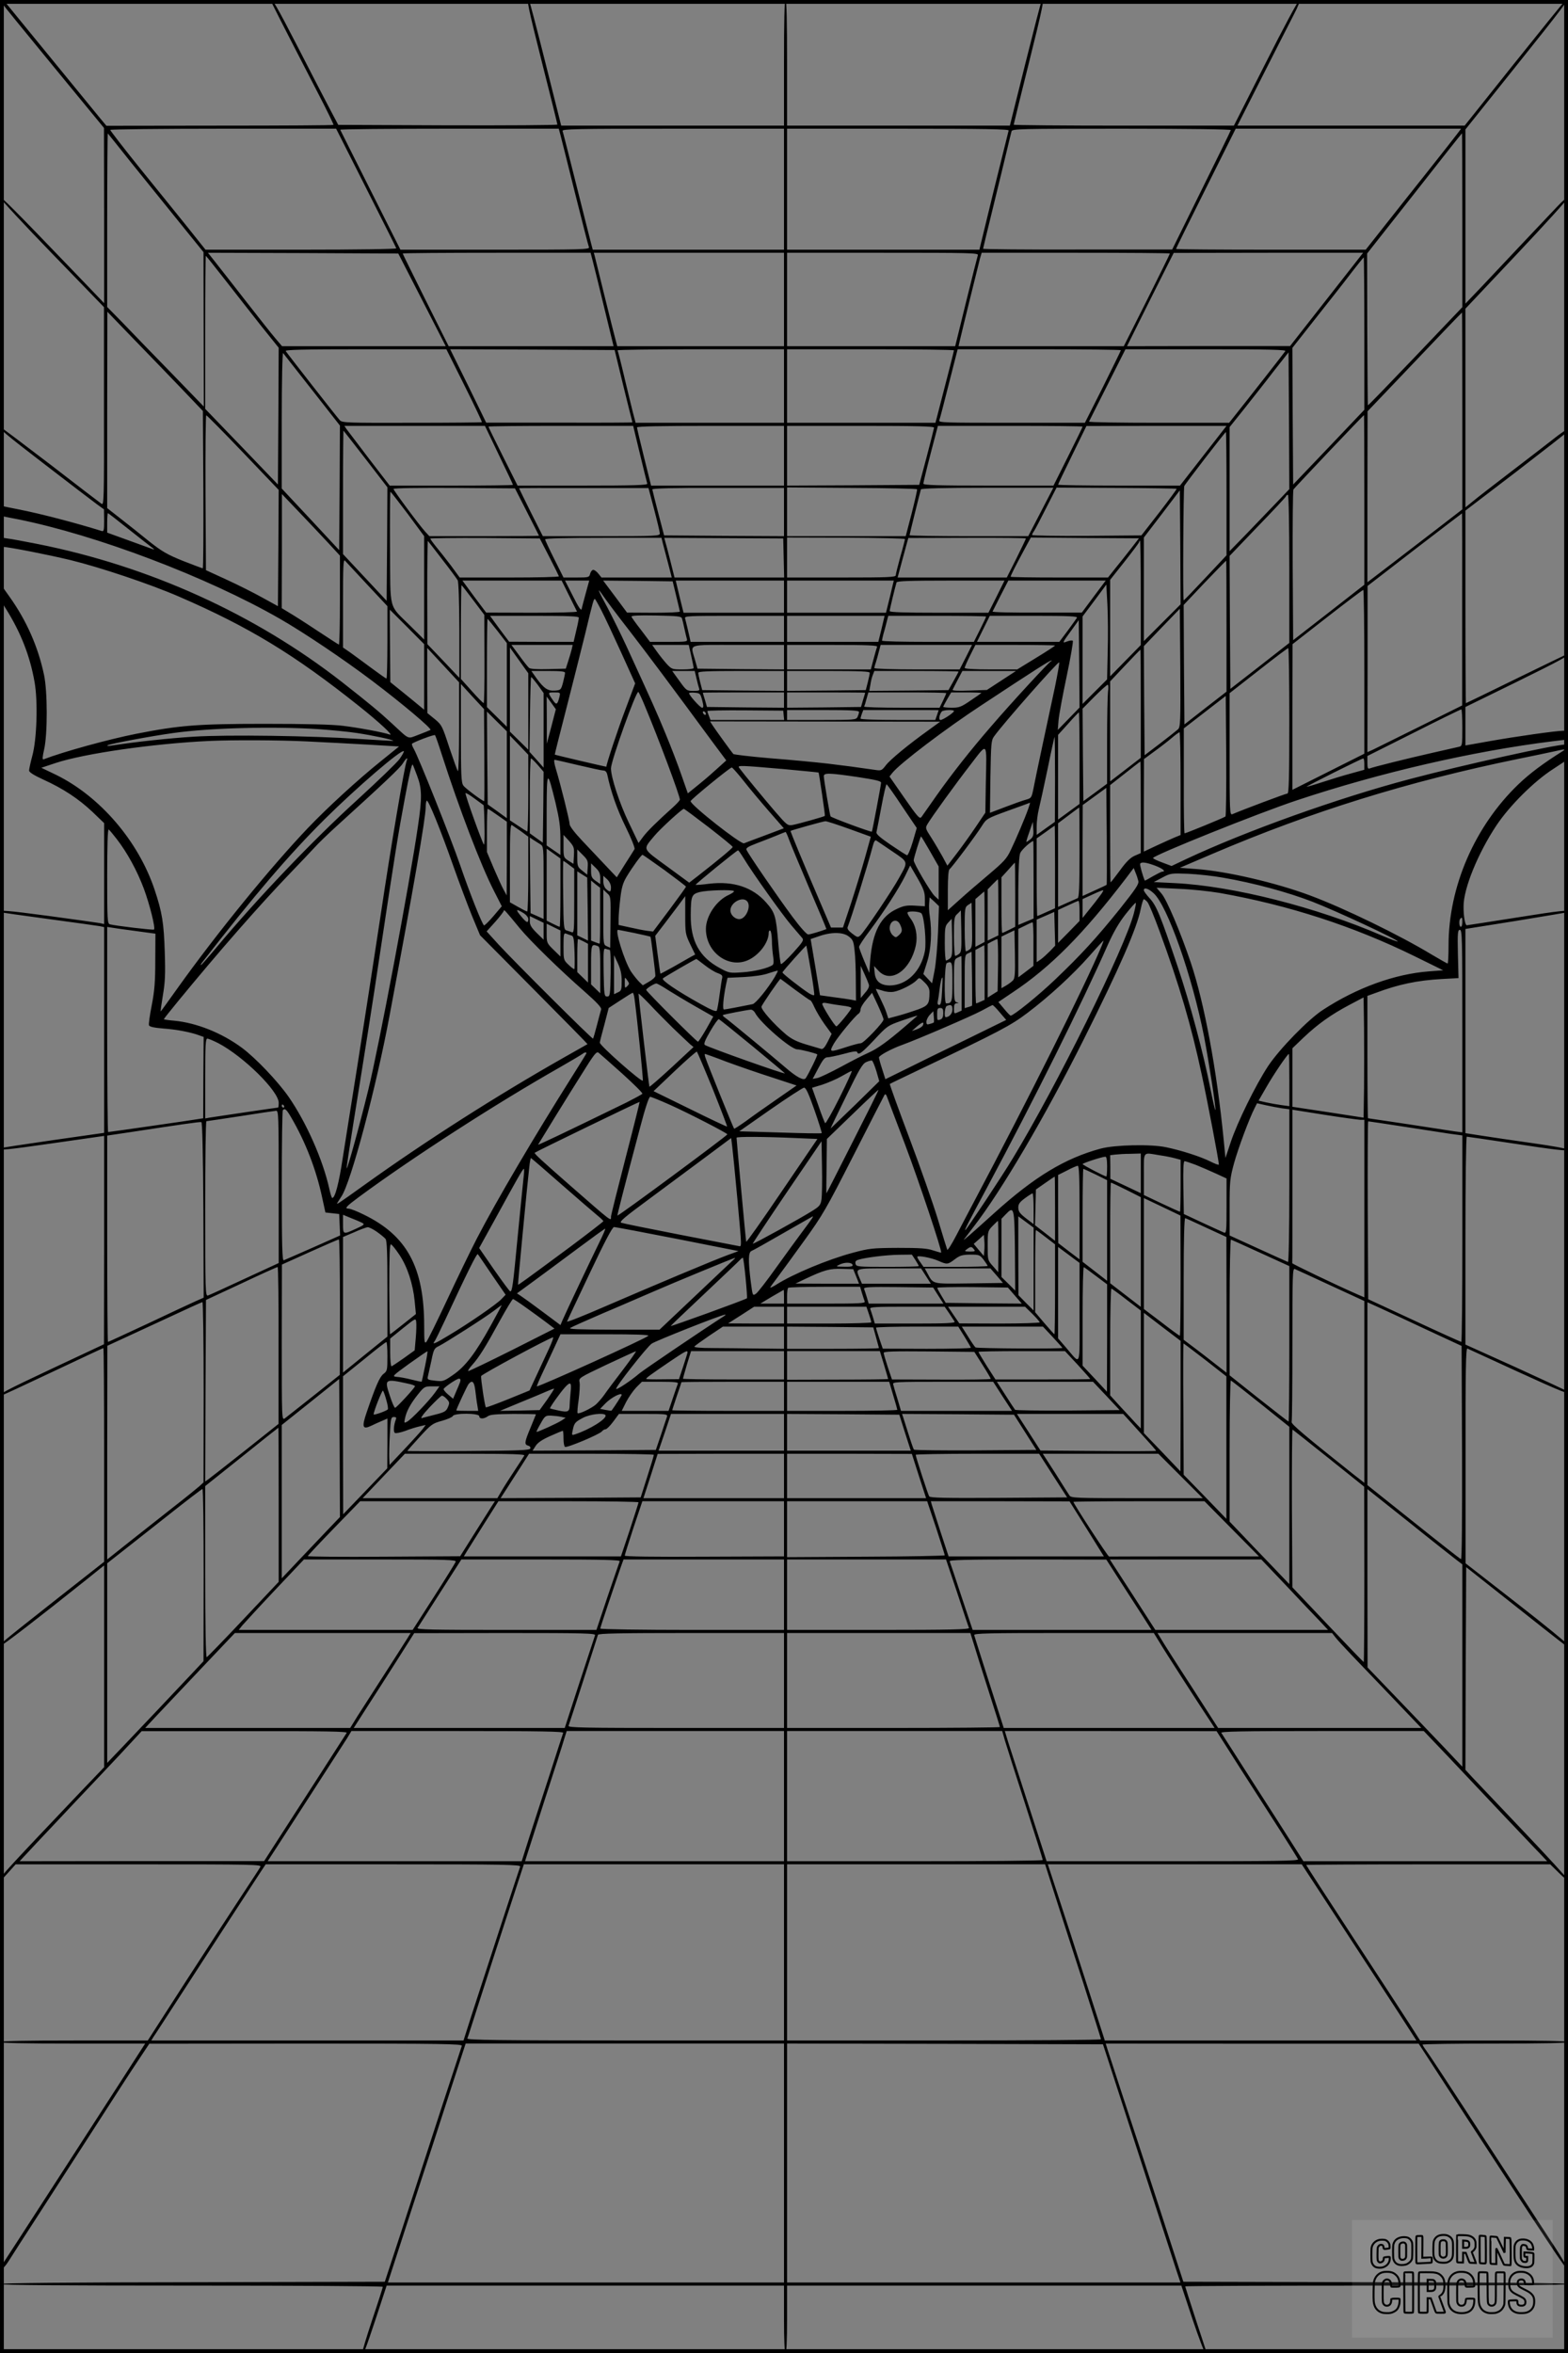 <?xml version="1.0" encoding="UTF-8"?>
<svg xmlns="http://www.w3.org/2000/svg" version="1.0" width="1024pt" height="1536pt" viewBox="0 0 1024 1536" preserveAspectRatio="xMidYMid meet">
  <rect x="0" y="0" width="1024" height="1536" fill="#808080" stroke="none"/>
  <g transform="translate(0.00 0.00) scale(1)">
    <g transform="translate(0,1536) scale(0.1,-0.1)" fill="#000000" stroke="none">
      <path d="M10 15343 c6 -10 159 -198 340 -418 l329 -400 1 -572 0 -572 -189 197 c-395 411 -490 507 -490 492 0 -8 152 -172 339 -365 l339 -350 0 -648 c1 -624 0 -648 -17 -635 -10 7 -161 122 -334 256 -174 133 -319 242 -322 242 -23 0 29 -44 287 -242 160 -123 313 -240 339 -259 l47 -34 1 -73 c0 -65 -2 -73 -17 -68 -166 52 -403 114 -543 141 -47 9 -93 19 -102 21 -15 4 -18 -1 -18 -29 l0 -34 113 -22 c516 -103 1239 -377 1716 -651 160 -92 417 -265 601 -404 196 -148 392 -313 381 -321 -6 -3 -40 -17 -77 -31 -76 -28 -55 -37 -173 72 -82 76 -147 130 -328 272 -568 443 -1258 756 -1988 901 -82 16 -171 33 -197 36 l-48 7 0 -31 c0 -24 4 -31 19 -31 37 0 295 -51 441 -86 196 -48 521 -157 710 -239 457 -198 754 -379 1173 -713 136 -108 231 -197 202 -187 -43 15 -205 45 -305 57 -69 9 -244 13 -515 13 -437 0 -555 -10 -835 -65 -182 -36 -476 -117 -606 -167 -8 -3 -7 17 4 64 23 99 23 381 -1 490 -39 183 -114 352 -225 508 l-57 80 -3 -48 c-3 -41 2 -57 36 -110 98 -156 158 -309 188 -481 22 -126 15 -369 -15 -480 -12 -44 -21 -87 -21 -96 0 -11 30 -30 93 -59 128 -58 230 -125 321 -211 l76 -73 0 -329 0 -330 -27 6 c-16 3 -167 24 -336 47 -270 36 -333 41 -316 25 2 -2 143 -22 314 -45 171 -23 322 -44 338 -47 l27 -6 0 -671 0 -672 -337 -48 c-186 -27 -340 -50 -342 -53 -16 -16 44 -10 343 33 l336 48 0 -680 -1 -680 -339 -159 c-296 -139 -367 -176 -332 -176 5 0 155 70 335 155 180 85 329 155 332 155 3 0 5 -314 5 -697 l0 -698 -308 -242 c-365 -288 -379 -299 -371 -308 6 -5 255 187 564 434 38 31 80 64 92 74 l23 18 0 -658 0 -659 -158 -165 c-446 -469 -522 -551 -522 -567 0 -11 18 3 51 41 l51 57 804 0 c764 0 804 -1 794 -17 -5 -10 -59 -92 -119 -183 -60 -91 -224 -342 -363 -557 l-253 -393 -482 0 c-315 0 -483 -3 -483 -10 0 -7 165 -10 474 -10 l474 0 -185 -287 c-191 -296 -724 -1120 -751 -1160 -12 -19 -12 -23 -1 -23 8 0 27 21 44 48 16 26 112 175 214 332 101 157 270 418 374 580 104 162 221 343 261 402 l71 107 1024 1 c898 0 1022 -2 1017 -15 -3 -8 -64 -196 -137 -417 -72 -222 -184 -565 -248 -763 l-118 -360 -1256 -3 c-827 -1 -1257 -5 -1257 -12 0 -7 427 -10 1250 -10 688 0 1250 -3 1250 -8 0 -4 -31 -102 -70 -217 -38 -115 -67 -211 -64 -214 9 -10 19 16 90 229 l69 210 1298 0 1297 0 0 -220 c0 -140 4 -220 10 -220 6 0 10 80 10 220 l0 220 1288 0 1287 0 73 -220 c41 -121 78 -220 84 -220 5 0 8 6 5 12 -11 31 -137 418 -137 423 0 3 563 5 1250 5 823 0 1250 3 1250 10 0 7 -430 11 -1256 12 l-1256 3 -159 490 c-88 270 -196 600 -241 735 -44 135 -86 264 -94 288 l-13 42 1022 -1 1022 0 315 -485 c517 -794 653 -999 657 -987 2 6 -35 72 -83 145 -48 73 -187 286 -309 473 -414 636 -509 780 -532 811 -13 17 -23 34 -23 37 0 4 214 7 475 7 310 0 475 3 475 10 0 7 -168 10 -483 10 l-483 0 -69 108 c-38 59 -206 316 -372 570 -167 255 -303 466 -303 468 0 2 359 4 797 4 l797 0 58 -57 c32 -32 58 -52 58 -45 0 7 -130 149 -288 315 -158 166 -309 325 -335 353 l-47 51 2 662 3 661 105 -83 c328 -260 536 -424 548 -431 7 -4 12 -2 12 6 -1 7 -151 130 -335 273 l-334 260 0 704 c-1 559 2 702 12 698 6 -3 155 -71 331 -152 277 -127 357 -159 320 -127 -5 5 -156 75 -336 157 l-328 148 0 679 c0 382 4 678 9 678 5 0 128 -18 274 -40 316 -48 387 -56 387 -44 0 5 -105 24 -233 42 -127 18 -278 40 -334 49 l-103 16 0 666 0 667 333 53 c182 30 334 55 336 57 18 17 -49 10 -331 -35 -178 -28 -326 -51 -329 -51 -11 0 -22 62 -21 125 0 116 95 347 214 526 85 128 246 289 371 369 l97 64 0 48 c0 37 -4 48 -16 48 -67 0 -676 -135 -1019 -226 -469 -124 -1069 -339 -1457 -521 l-97 -46 -61 23 c-33 12 -60 25 -60 29 0 17 692 295 940 377 544 181 1146 320 1668 385 l102 12 0 29 c0 24 -4 28 -29 28 -47 0 -314 -38 -483 -68 l-158 -28 0 125 0 126 335 164 c285 140 360 181 330 181 -3 0 -152 -72 -332 -160 -179 -88 -328 -160 -330 -160 -1 0 -3 283 -3 628 l0 629 330 252 c182 140 333 258 336 263 19 30 -16 12 -93 -49 -48 -38 -176 -136 -283 -218 -107 -82 -216 -166 -242 -188 l-48 -39 0 649 0 648 335 355 c184 195 335 361 335 370 -1 8 -33 -18 -73 -61 -40 -42 -142 -150 -227 -240 -85 -90 -203 -215 -262 -278 l-108 -113 0 569 0 568 335 419 c292 364 366 462 313 418 -7 -6 -157 -191 -333 -411 l-320 -401 -742 0 -742 0 156 308 c85 169 180 353 209 410 33 63 48 102 40 102 -7 0 -106 -184 -220 -410 l-208 -410 -719 0 c-395 0 -719 3 -719 6 0 3 45 186 100 406 89 356 106 441 82 401 -4 -6 -52 -192 -107 -412 l-100 -401 -727 0 -728 0 0 410 c0 267 -3 410 -10 410 -7 0 -10 -143 -10 -410 l0 -410 -727 0 -728 0 -102 406 c-56 224 -105 409 -108 412 -20 20 -5 -51 84 -404 56 -220 101 -402 101 -407 0 -4 -322 -6 -715 -5 l-716 3 -53 100 c-29 55 -124 238 -211 408 -136 264 -175 332 -175 301 0 -6 62 -128 312 -612 55 -106 98 -195 96 -197 -2 -3 -337 -5 -744 -5 l-739 -1 -36 43 c-47 58 -611 746 -625 764 -17 21 -37 18 -24 -3z m2380 -1209 c107 -212 197 -390 198 -395 2 -5 -255 -9 -621 -9 l-625 0 -114 143 c-63 78 -203 252 -312 386 -108 134 -196 248 -196 253 0 4 332 8 738 8 l737 0 195 -386z m1269 349 c6 -21 48 -191 95 -379 47 -187 88 -348 92 -357 6 -16 -35 -17 -612 -17 l-619 0 -195 388 c-107 213 -196 390 -198 395 -2 4 318 7 712 7 l715 0 10 -37z m1461 -358 l0 -395 -625 0 -624 0 -10 38 c-5 20 -49 191 -96 380 -47 188 -88 349 -91 357 -5 13 81 15 720 15 l726 0 0 -395z m1467 383 c-2 -7 -46 -185 -98 -395 l-93 -383 -628 0 -628 0 0 395 0 395 726 0 c577 0 725 -3 721 -12z m1451 3 c-1 -6 -88 -183 -193 -395 l-190 -385 -617 0 c-340 -1 -618 2 -618 5 0 3 30 126 66 273 36 146 76 313 90 371 14 58 27 113 30 123 5 16 48 17 721 17 444 0 713 -4 711 -9z m1476 -28 c-16 -21 -98 -126 -184 -234 -85 -107 -213 -268 -283 -357 l-128 -162 -619 0 c-341 0 -620 2 -620 5 0 3 88 181 195 395 l195 390 736 0 736 0 -28 -37z m-8653 -190 c85 -105 225 -278 311 -385 l157 -194 1 -504 1 -504 -213 220 c-117 120 -259 266 -315 325 l-103 105 0 569 c0 312 2 566 4 564 2 -2 73 -90 157 -196z m8689 -370 l0 -568 -307 -322 c-169 -177 -308 -321 -310 -319 -1 1 -3 225 -4 497 l-1 494 309 392 c169 216 309 393 311 393 1 0 2 -255 2 -567z m-6794 -520 l155 -303 -535 0 -534 0 -45 53 c-24 28 -111 138 -192 242 -82 105 -170 218 -198 253 l-49 62 622 -2 621 -3 155 -302z m1117 245 c9 -35 43 -172 75 -305 l59 -243 -539 0 -538 0 -150 300 c-82 165 -150 302 -150 305 0 3 276 5 614 5 l613 0 16 -62z m1247 -243 l0 -305 -545 0 -544 0 -10 38 c-6 21 -38 148 -71 282 -33 135 -63 255 -66 268 l-6 22 621 0 621 0 0 -305z m1266 289 c-3 -9 -38 -146 -77 -305 l-71 -289 -549 0 -549 0 0 305 0 305 626 0 c572 0 626 -1 620 -16z m1254 11 c0 -3 -68 -141 -150 -305 l-151 -300 -540 0 -539 0 5 23 c20 86 127 519 135 550 l11 37 614 0 c338 0 615 -2 615 -5z m1194 -82 c-38 -49 -136 -173 -218 -278 -82 -104 -158 -202 -170 -217 l-21 -27 -533 0 -532 -1 152 305 153 304 618 1 619 0 -68 -87z m-7368 -85 c65 -84 172 -219 236 -301 l118 -147 -2 -446 -3 -447 -237 247 -238 247 0 500 c0 274 2 499 4 499 2 0 57 -69 122 -152z m7444 -356 l0 -497 -232 -244 -233 -244 -3 446 -2 446 152 193 c84 106 189 239 232 296 43 56 81 102 82 102 2 0 4 -224 4 -498z m-7732 -351 l147 -154 3 -513 c1 -283 0 -514 -4 -514 -3 0 -61 22 -128 48 -104 42 -137 61 -222 128 -54 44 -138 111 -186 148 l-88 69 0 641 1 641 164 -170 c91 -93 231 -239 313 -324z m8372 -153 l0 -643 -162 -125 c-90 -69 -229 -176 -310 -238 l-148 -113 0 558 1 558 307 322 c169 178 308 323 310 323 1 0 2 -289 2 -642z m-6517 166 c65 -130 116 -238 114 -240 -2 -2 -207 -4 -457 -4 -423 -1 -455 0 -471 17 -18 19 -340 431 -353 451 -6 9 108 12 521 12 l528 0 118 -236z m1038 -4 c32 -129 58 -236 59 -237 0 -2 -215 -3 -477 -2 l-478 0 -117 240 -118 239 537 -2 537 -3 57 -235z m1049 0 l0 -240 -485 0 -484 0 -10 38 c-6 20 -31 125 -57 232 -25 107 -48 198 -51 203 -2 4 241 7 541 7 l546 0 0 -240z m1110 233 c0 -5 -56 -224 -111 -435 l-10 -38 -484 0 -485 0 0 240 0 240 545 0 c300 0 545 -3 545 -7z m1090 1 c0 -3 -53 -111 -117 -240 l-118 -234 -479 0 c-439 0 -478 1 -472 16 4 9 32 117 63 240 l57 224 533 0 c293 0 533 -3 533 -6z m1074 -6 c-7 -11 -253 -325 -337 -430 l-30 -38 -460 0 c-252 0 -457 3 -455 8 2 4 56 112 121 240 l117 232 526 0 c417 0 524 -3 518 -12z m-6355 -255 l181 -231 -2 -407 -3 -406 -187 201 -188 201 0 447 c0 251 4 442 9 437 4 -6 90 -114 190 -242z m6299 -732 c-45 -47 -133 -138 -195 -203 l-113 -116 0 405 0 405 93 116 c51 65 138 174 192 245 l100 127 3 -447 2 -446 -82 -86z m-6750 324 l232 -243 -2 -379 -3 -380 -100 55 c-55 31 -161 84 -235 118 l-135 62 -3 506 c-1 278 1 506 5 505 5 -1 113 -110 241 -244z m7322 -309 l0 -553 -232 -181 -233 -181 -3 485 c-1 267 1 491 5 499 8 12 455 484 461 485 1 0 2 -249 2 -554z m-5652 294 c51 -105 92 -192 92 -195 0 -3 -181 -5 -402 -5 l-403 0 -134 174 c-73 96 -140 184 -148 195 l-14 21 459 0 459 0 91 -190z m921 7 c24 -100 46 -188 48 -194 4 -10 -84 -13 -421 -13 l-426 0 -95 190 c-52 104 -95 192 -95 195 0 3 213 5 473 5 l472 0 44 -183z m941 -12 l0 -195 -434 0 -434 0 -46 185 c-25 101 -46 189 -46 195 0 7 161 10 480 10 l480 0 0 -195z m980 183 c-1 -7 -23 -94 -49 -193 l-48 -180 -431 -3 -432 -2 0 195 0 195 480 0 c378 0 480 -3 480 -12z m970 7 c0 -3 -43 -91 -95 -195 l-95 -190 -425 0 c-333 0 -425 3 -425 13 0 6 21 94 47 194 l48 183 473 0 c259 0 472 -2 472 -5z m788 -190 l-152 -195 -398 0 c-219 0 -398 3 -398 6 0 4 42 91 93 195 l92 188 457 1 458 0 -152 -195z m-5469 -23 l141 -183 -2 -371 -3 -370 -142 152 -143 153 0 405 c0 223 2 403 3 401 2 -2 68 -86 146 -187z m5621 -224 l0 -403 -138 -147 c-75 -80 -139 -147 -142 -147 -6 -1 -2 729 4 746 6 15 267 353 272 353 2 0 4 -181 4 -402z m-4569 -119 c43 -85 79 -155 79 -156 0 -2 -161 -3 -358 -3 l-358 0 -26 28 c-38 41 -208 270 -208 280 0 6 165 8 397 7 l396 -3 78 -153z m831 15 c20 -76 37 -147 37 -156 1 -17 -24 -18 -382 -18 l-382 0 -78 155 c-42 85 -77 156 -77 158 0 1 190 2 423 1 l422 0 37 -140z m848 -17 l0 -157 -391 2 -392 3 -38 145 c-21 80 -38 150 -39 155 0 7 141 11 430 10 l430 0 0 -158z m869 149 c2 -4 -14 -74 -35 -156 l-39 -150 -387 0 -388 0 0 159 0 159 423 -3 c232 -1 424 -5 426 -9z m808 -148 l-82 -158 -387 0 c-214 0 -388 3 -388 6 0 6 67 275 74 299 3 7 150 11 434 11 l431 0 -82 -158z m887 151 c2 -2 -49 -71 -113 -154 l-117 -150 -357 -3 c-196 -1 -357 1 -357 6 0 4 6 16 14 27 7 11 43 79 79 151 l67 131 390 -2 c214 -1 392 -4 394 -6z m-94 -874 l-120 -120 0 338 0 338 118 154 117 154 3 -372 2 -372 -120 -120z m-4927 710 l107 -145 0 -337 0 -338 -91 90 c-144 143 -129 87 -132 509 -1 201 0 366 3 366 3 -1 53 -66 113 -145z m-527 -181 l84 -91 0 -292 c0 -161 -3 -291 -7 -289 -5 2 -69 44 -144 93 -75 50 -157 102 -183 117 l-46 28 1 372 0 373 105 -110 c58 -60 143 -151 190 -201z m6284 -177 l0 -484 -192 -150 -193 -150 -3 434 -2 434 182 190 c101 104 185 194 186 199 2 6 8 10 13 10 5 0 9 -197 9 -483z m-7582 260 c71 -56 139 -110 153 -120 19 -14 20 -17 4 -11 -11 4 -82 30 -157 57 l-138 50 0 64 c0 34 2 63 5 63 2 0 62 -46 133 -103z m8711 -524 l0 -628 -272 -135 c-150 -74 -289 -143 -309 -153 l-38 -17 1 542 0 543 307 237 c169 130 308 236 310 237 1 1 2 -281 1 -626z m-5962 342 c34 -66 62 -123 63 -127 0 -5 -146 -8 -324 -8 l-324 0 -57 78 c-32 42 -76 98 -97 123 -21 26 -38 50 -38 53 0 3 161 5 358 4 l357 -3 62 -120z m742 87 c5 -20 21 -79 34 -129 l24 -93 -229 0 -230 0 -20 25 c-11 14 -26 25 -34 25 -7 0 -16 -11 -20 -25 -6 -24 -9 -25 -90 -25 l-84 0 -60 120 c-33 66 -60 124 -60 129 0 7 141 10 380 10 l380 0 9 -37z m789 -94 l3 -128 -358 0 -358 0 -27 108 c-15 59 -30 117 -34 129 l-6 22 388 -2 389 -2 3 -127z m792 123 c0 -4 -13 -56 -30 -114 -16 -59 -30 -114 -30 -122 0 -13 -47 -15 -355 -15 l-355 0 0 130 0 131 385 -1 c212 -1 385 -5 385 -9z m790 4 c0 -3 -28 -61 -62 -130 l-63 -125 -357 0 -356 0 29 108 c16 59 32 117 35 129 l6 21 384 1 c211 1 384 -1 384 -4z m687 -65 c-28 -36 -73 -93 -101 -127 l-50 -63 -318 0 c-175 0 -318 2 -318 5 0 8 32 71 87 173 l45 83 353 -3 353 -2 -51 -66z m-4499 -72 c50 -64 95 -125 101 -136 6 -11 10 -140 11 -328 l0 -309 -104 110 -105 110 -1 339 c0 187 2 337 4 335 2 -2 45 -57 94 -121z m4562 -219 l0 -340 -100 -102 -100 -102 0 315 0 315 95 120 c52 66 95 123 95 128 0 4 2 7 5 7 3 0 5 -153 5 -341z m-5052 55 l132 -141 0 -237 c0 -130 -3 -236 -6 -236 -3 0 -47 31 -97 68 -51 38 -113 83 -139 102 l-48 33 0 291 c0 240 2 288 13 276 7 -8 73 -78 145 -156z m5612 -271 l0 -428 -138 -107 -137 -107 -3 390 -2 390 137 145 c76 79 139 144 141 144 1 0 2 -192 2 -427z m-4294 200 c27 -54 50 -101 52 -105 2 -5 -131 -8 -295 -8 l-298 1 -78 104 -77 105 324 0 324 0 48 -97z m109 13 c-13 -47 -25 -93 -27 -103 -3 -12 -23 18 -56 85 l-52 102 79 0 79 0 -23 -84z m591 -16 c13 -52 23 -98 24 -102 0 -5 -78 -8 -172 -8 l-173 1 -78 105 -78 104 227 -2 227 -3 23 -95z m704 -5 l0 -105 -328 0 -328 0 -26 105 -25 105 353 0 354 0 0 -105z m692 0 l-26 -105 -323 0 -323 0 0 105 0 105 349 0 348 0 -25 -105z m696 0 l-53 -105 -322 0 c-225 0 -323 3 -323 11 0 10 37 162 45 187 3 9 83 12 355 12 l350 0 -52 -105z m635 1 l-78 -105 -293 0 c-162 -1 -292 2 -290 7 2 4 26 51 53 105 l50 97 318 0 318 0 -78 -104z m-4053 -23 l73 -97 1 -288 c1 -158 -2 -288 -5 -288 -4 0 -39 35 -78 79 l-71 79 0 306 c0 168 2 306 4 306 2 0 36 -44 76 -97z m4144 -338 l-4 -180 -80 -80 -80 -80 0 286 0 285 78 104 77 104 7 -130 c4 -71 5 -210 2 -309z m-3129 145 c120 -155 277 -365 553 -740 l85 -114 -52 -47 c-28 -26 -84 -75 -125 -108 l-74 -60 -42 120 c-23 67 -70 189 -105 273 -59 143 -86 202 -253 566 -37 80 -93 193 -124 252 -64 117 -74 145 -28 77 16 -24 90 -123 165 -219z m4805 -275 l0 -535 -235 -118 -235 -118 0 476 1 475 227 177 c125 97 230 177 235 177 4 1 7 -240 7 -534z m-4984 403 c21 -40 79 -164 130 -276 l92 -203 -64 -171 c-50 -132 -124 -355 -124 -373 0 -2 -333 76 -337 79 -1 1 32 132 73 291 41 160 97 382 125 495 53 221 56 230 64 230 2 0 21 -33 41 -72z m3767 -779 c-10 -9 -63 -51 -118 -93 l-100 -76 -3 356 -2 356 117 122 118 122 3 -385 c2 -357 1 -386 -15 -402z m-5035 669 l112 -113 0 -214 0 -214 -29 24 c-16 13 -65 54 -110 90 l-82 66 -2 237 c-1 130 -2 236 -1 236 0 0 51 -51 112 -112z m1796 54 c3 -9 10 -39 16 -67 6 -27 13 -58 16 -67 5 -17 -5 -18 -118 -18 l-123 0 -58 77 c-33 42 -61 81 -63 87 -3 8 45 10 160 8 145 -3 166 -5 170 -20z m-674 6 c0 -7 -7 -46 -17 -85 l-17 -73 -210 0 -211 1 -63 84 -62 85 290 0 c225 0 290 -3 290 -12z m1340 -73 l0 -85 -305 0 -305 0 -6 28 c-10 46 -25 106 -30 125 -5 16 15 17 320 17 l326 0 0 -85z m637 0 l-21 -85 -298 0 -298 0 0 85 0 85 319 0 318 0 -20 -85z m683 80 c0 -3 -18 -41 -40 -85 l-40 -80 -300 0 c-165 0 -300 3 -300 8 0 4 4 23 9 42 6 19 15 54 21 78 l11 42 319 0 c176 0 320 -2 320 -5z m593 -8 c-4 -7 -32 -45 -61 -85 l-54 -72 -269 0 -269 0 42 85 42 85 289 0 c231 0 286 -3 280 -13z m-3784 -86 l61 -79 0 -273 0 -273 -65 64 -65 64 0 288 c0 158 2 288 4 288 2 0 31 -36 65 -79z m3730 -573 l-71 -73 5 63 c3 35 27 164 53 287 26 124 44 228 40 232 -4 4 -20 2 -36 -4 -35 -13 -36 -14 29 75 l46 64 3 -286 2 -285 -71 -73z m-3245 455 c-4 -16 -14 -50 -23 -78 l-16 -50 -114 -3 c-71 -2 -118 1 -126 8 -7 6 -36 42 -64 81 l-51 69 200 0 200 0 -6 -27z m780 -44 c9 -39 16 -75 16 -80 0 -5 -32 -9 -71 -9 -69 0 -72 1 -104 35 -18 20 -47 56 -64 80 l-32 45 119 0 120 0 16 -71z m606 -9 l0 -80 -282 2 -283 3 -17 60 c-29 105 -59 95 282 95 l300 0 0 -80z m608 68 c-3 -7 -13 -43 -23 -80 l-18 -68 -273 0 -274 0 0 80 0 80 296 0 c233 0 295 -3 292 -12z m580 -68 l-41 -80 -279 0 c-153 0 -278 4 -278 9 0 4 4 21 10 37 5 16 14 48 20 72 l11 42 299 0 298 0 -40 -80z m582 76 c0 -3 -56 -39 -123 -80 l-124 -76 -171 0 c-111 0 -172 4 -172 10 0 6 16 42 35 80 l35 70 260 0 c143 0 260 -2 260 -4z m-3892 -534 c0 -162 -3 -290 -8 -286 -4 5 -29 75 -56 155 -46 141 -49 147 -95 185 l-48 39 -1 212 0 213 104 -112 104 -112 0 -294z m452 103 l0 -249 -60 59 -60 59 0 275 0 274 60 -84 60 -84 0 -250z m4970 -60 c0 -373 -3 -475 -12 -475 -11 0 -295 -107 -360 -135 -17 -7 -18 16 -18 391 l0 399 188 147 c103 81 190 147 195 147 4 1 7 -213 7 -474z m-970 111 l0 -353 -100 -77 -100 -77 0 327 0 326 98 104 c53 56 98 103 100 103 1 1 2 -158 2 -353z m-586 278 c-14 -6 -263 -276 -390 -424 -138 -159 -261 -316 -357 -452 -48 -68 -92 -131 -99 -141 -12 -15 -24 -2 -111 123 l-98 141 19 24 c47 60 350 290 584 443 353 233 444 290 453 290 6 0 5 -2 -1 -4z m26 -166 c-18 -84 -55 -256 -82 -383 -27 -126 -54 -256 -60 -288 -11 -54 -14 -58 -47 -67 -20 -5 -81 -27 -136 -48 l-100 -38 3 236 c4 217 5 237 24 263 59 83 418 490 425 483 3 -3 -10 -74 -27 -158z m-3200 90 c0 -7 -6 -35 -13 -63 -13 -48 -15 -50 -51 -53 -47 -4 -73 13 -120 77 l-36 51 110 0 c81 0 110 -3 110 -12z m858 -35 c6 -27 14 -56 17 -65 6 -16 1 -18 -37 -18 -43 0 -46 2 -91 65 l-47 65 73 0 74 0 11 -47z m572 -18 l0 -65 -267 2 -267 3 -13 50 c-7 28 -13 56 -13 63 0 9 63 12 280 12 l280 0 0 -65z m560 53 c0 -7 -6 -35 -13 -63 l-13 -50 -257 -3 -257 -2 0 65 0 65 270 0 c209 0 270 -3 270 -12z m580 8 c0 -2 -15 -30 -33 -62 l-33 -59 -258 -3 -259 -2 7 39 c3 22 10 51 16 65 l10 26 275 0 c151 0 275 -2 275 -4z m280 -58 l-95 -62 -114 -4 c-69 -3 -112 -1 -110 5 2 5 18 35 34 66 l30 57 175 0 175 0 -95 -62z m-3027 -30 l37 -52 0 -243 0 -244 -46 52 -46 51 3 244 c2 134 5 244 8 244 3 0 23 -24 44 -52z m-350 -457 c1 -166 1 -301 -1 -301 -11 0 -124 84 -136 102 -14 19 -16 69 -16 343 l0 320 75 -82 76 -82 2 -300z m4073 413 c-3 -26 -6 -171 -6 -323 l0 -277 -77 -57 -78 -57 -3 302 -2 302 77 78 c43 43 82 78 87 78 5 0 6 -21 2 -46z m-3024 -94 c89 -212 228 -584 228 -610 0 -5 -19 -26 -42 -47 -108 -97 -173 -161 -199 -197 l-29 -39 -64 134 c-60 124 -116 295 -116 353 0 49 167 514 179 499 4 -4 24 -46 43 -93z m-558 63 c-13 -53 -20 -57 -41 -27 -37 54 -37 54 7 54 39 0 40 -1 34 -27z m932 -25 c10 -39 9 -48 -1 -48 -12 0 -85 81 -85 95 0 3 17 5 37 3 35 -3 37 -6 49 -50z m534 2 l0 -50 -251 2 -252 3 -13 45 c-8 25 -14 46 -14 48 0 1 119 2 265 2 l265 0 0 -50z m530 48 c0 -2 -6 -23 -14 -48 l-13 -45 -242 -3 -241 -2 0 50 0 50 255 0 c140 0 255 -1 255 -2z m530 -3 c0 -2 -10 -25 -22 -50 l-22 -45 -249 0 c-136 0 -246 3 -244 8 3 4 10 26 16 50 l12 42 254 0 c140 0 255 -2 255 -5z m229 1 c-2 -2 -34 -25 -72 -50 -60 -41 -73 -46 -122 -46 -30 0 -55 3 -55 6 0 3 12 25 26 50 l26 44 101 0 c55 0 98 -2 96 -4z m1594 -806 c-9 -8 -258 -110 -267 -110 -3 0 -6 154 -5 343 l0 342 137 106 137 106 3 -390 c1 -215 -1 -394 -5 -397z m-4402 588 l-30 -113 0 154 -1 154 30 -41 30 -42 -29 -112z m1517 72 l3 -30 -241 0 -240 0 -10 26 c-6 14 -10 28 -10 32 0 4 111 6 247 5 l248 -2 3 -31z m492 22 c0 -7 -5 -22 -10 -33 -10 -18 -23 -19 -235 -19 l-225 0 0 33 0 32 235 0 c188 0 235 -3 235 -13z m520 12 c0 -1 -5 -15 -11 -33 l-11 -31 -244 0 c-145 0 -244 4 -244 9 0 5 4 20 9 33 l9 23 246 0 c135 0 246 0 246 -1z m100 -6 c0 -10 -72 -58 -88 -58 -14 0 -8 34 8 55 9 11 80 14 80 3z m3320 -108 c0 -116 -1 -120 -22 -125 -13 -3 -92 -21 -176 -40 -168 -38 -380 -91 -406 -101 -13 -5 -16 1 -16 38 l0 43 303 152 c166 84 305 152 310 152 4 1 7 -53 7 -119z m-4940 89 c0 -6 -4 -7 -10 -4 -5 3 -10 11 -10 16 0 6 5 7 10 4 6 -3 10 -11 10 -16z m-1300 -397 l0 -283 -62 45 -63 45 -3 303 -2 303 65 -65 65 -64 0 -284z m3740 109 l0 -299 -70 -51 -70 -51 0 276 0 277 66 73 c36 41 68 74 70 74 2 0 4 -135 4 -299z m-987 182 c-130 -93 -249 -191 -278 -229 -26 -34 -30 -36 -69 -30 -139 20 -185 26 -309 41 -77 9 -245 25 -375 35 -130 11 -239 24 -243 28 -11 12 -115 156 -134 185 l-18 28 752 -1 751 -1 -77 -56z m-3981 7 c84 -6 196 -17 248 -25 101 -15 243 -45 238 -51 -2 -1 -100 4 -218 12 -316 21 -859 29 -1085 15 -163 -10 -389 -35 -530 -57 -22 -4 -37 -4 -34 0 9 9 280 60 432 81 243 34 659 44 949 25z m5628 -356 l0 -335 -37 -15 c-21 -9 -75 -33 -120 -54 l-83 -39 0 302 1 302 72 53 c40 29 90 68 112 87 22 19 43 34 48 35 4 0 7 -151 7 -336z m-4825 191 c113 -352 256 -726 341 -891 l51 -100 -55 -65 c-30 -35 -58 -62 -61 -60 -13 9 -92 207 -155 391 -66 191 -273 708 -304 762 -9 15 -14 30 -11 33 13 12 145 62 150 56 3 -3 23 -60 44 -126z m565 -254 c0 -139 -3 -251 -7 -249 -5 2 -32 19 -60 38 l-53 35 0 277 0 276 60 -62 60 -63 0 -252z m3440 92 l-1 -278 -59 -42 -60 -43 0 54 c0 30 6 81 14 113 8 32 34 151 58 266 23 114 44 207 45 207 2 0 3 -125 3 -277z m-4885 247 c110 -5 290 -15 401 -21 l200 -12 -120 -97 c-147 -118 -349 -303 -473 -433 -246 -258 -595 -686 -853 -1047 -57 -80 -106 -148 -110 -152 -3 -5 3 40 13 100 15 88 18 139 13 287 -6 191 -17 259 -66 406 -106 318 -356 609 -642 750 l-98 47 93 31 c187 62 640 127 1002 144 148 7 457 6 640 -3z m4433 -275 l-3 -190 -64 -95 c-35 -52 -91 -130 -124 -173 l-60 -78 -31 58 c-18 32 -50 87 -73 123 -41 63 -41 65 -25 92 28 47 182 260 282 389 112 145 104 156 98 -126z m3768 212 c-125 -78 -216 -146 -290 -217 -285 -274 -456 -668 -456 -1051 0 -66 -3 -119 -6 -119 -3 0 -49 26 -103 58 -208 126 -571 303 -794 386 -224 84 -548 159 -744 173 l-108 8 215 92 c649 277 1275 471 1990 618 96 19 202 42 235 49 76 17 85 18 61 3z m-7596 -51 c-18 -25 -142 -144 -274 -265 -293 -266 -656 -646 -925 -969 -51 -61 -96 -112 -98 -112 -3 0 -1 6 4 13 348 448 569 706 803 939 211 209 502 459 517 444 3 -3 -10 -25 -27 -50z m46 -12 c-15 -40 -102 -551 -171 -1014 -42 -278 -108 -703 -146 -945 -39 -242 -83 -525 -100 -630 -26 -173 -51 -265 -69 -265 -4 0 -12 26 -19 58 -42 191 -150 434 -266 602 -72 103 -215 253 -305 320 -131 97 -296 163 -442 177 -38 3 -68 8 -68 10 0 2 41 54 92 116 266 324 534 630 738 842 59 61 126 132 151 159 24 27 89 90 144 140 312 283 418 383 436 413 22 35 35 44 25 17z m857 -29 l37 -43 -2 -232 -3 -231 -42 30 -43 31 0 245 c0 135 3 245 8 244 4 0 24 -20 45 -44z m5397 7 l0 -37 -87 -24 c-49 -13 -133 -39 -188 -57 -55 -18 -101 -31 -102 -30 -4 3 358 184 370 185 4 1 7 -16 7 -37z m-5133 -7 c80 -19 154 -35 164 -35 12 0 21 -9 25 -27 24 -114 64 -227 120 -341 36 -73 62 -138 58 -145 -4 -6 -31 -51 -62 -98 l-54 -86 -72 76 c-39 41 -108 115 -153 162 -51 54 -83 96 -83 109 0 23 -59 259 -89 358 -11 35 -15 62 -9 62 5 0 75 -16 155 -35z m3673 -274 l0 -300 -39 -17 c-28 -12 -56 -39 -97 -96 -32 -43 -59 -78 -61 -78 -2 0 -3 143 -3 318 l0 317 98 77 c53 42 98 77 100 77 1 1 2 -134 2 -298z m-4726 205 c32 -84 33 -143 6 -326 -56 -385 -256 -1444 -325 -1725 -59 -241 -136 -518 -141 -512 -2 2 19 140 46 308 73 453 127 793 170 1084 104 690 119 784 166 1035 27 145 43 214 49 209 2 -2 15 -35 29 -73z m2388 44 c128 -12 233 -22 234 -23 3 -5 44 -280 41 -283 -4 -5 -172 -52 -209 -59 -34 -6 -37 -4 -120 92 -72 84 -200 239 -231 281 -13 17 8 16 285 -8z m-256 -77 c38 -49 113 -138 166 -199 l97 -111 -122 -46 c-67 -25 -129 -48 -138 -52 -21 -8 -349 250 -349 275 0 10 257 220 269 220 4 0 39 -39 77 -87z m749 24 c117 -18 150 -26 149 -37 -2 -24 -57 -315 -60 -319 -4 -5 -264 91 -270 100 -5 9 -43 235 -44 262 0 23 35 22 225 -6z m-1976 -172 c24 -103 31 -152 31 -233 l0 -103 -45 31 -45 31 0 232 c1 265 4 267 59 42z m2262 -18 l96 -142 -26 -90 c-15 -50 -32 -89 -37 -88 -6 1 -54 32 -107 68 -70 48 -97 71 -93 83 2 10 17 83 32 165 15 81 30 147 34 147 3 0 49 -64 101 -143z m1336 -513 c-2 -2 -38 -19 -80 -38 l-77 -35 0 297 1 297 77 56 77 56 3 -315 c1 -173 1 -316 -1 -318z m-4069 520 c2 -1 5 -61 6 -134 2 -72 0 -128 -4 -123 -12 15 -120 315 -120 335 0 5 26 -10 58 -34 31 -23 58 -43 60 -44z m-197 -399 c39 -110 94 -256 122 -325 l52 -125 352 -355 c194 -195 351 -355 350 -356 -1 -1 -69 -39 -152 -86 -441 -250 -905 -546 -1305 -833 -183 -131 -186 -133 -175 -114 5 8 16 25 25 39 61 89 227 711 315 1185 156 831 235 1285 235 1356 0 20 3 39 7 42 9 10 92 -194 174 -428z m3755 378 c-20 -58 -80 -200 -115 -272 -26 -56 -45 -76 -143 -159 -62 -52 -148 -126 -190 -164 l-78 -70 0 131 c0 83 4 132 11 137 13 8 174 222 213 285 28 44 32 47 170 97 77 28 142 51 143 52 1 0 -4 -17 -11 -37z m334 -287 c0 -226 -3 -295 -12 -299 -7 -3 -39 -17 -70 -31 l-58 -26 0 273 0 273 68 51 c37 28 68 51 70 52 1 1 2 -131 2 -293z m-3800 242 l60 -42 0 -240 -1 -241 -19 35 c-11 19 -40 83 -65 141 l-45 107 0 141 c0 77 2 141 5 141 4 0 33 -19 65 -42z m1378 -78 c86 -67 157 -124 157 -129 0 -7 -90 -82 -222 -185 l-62 -48 -146 107 c-164 120 -158 106 -82 198 37 45 181 177 193 177 3 0 76 -54 162 -120z m918 -11 l141 -51 -39 -140 c-22 -78 -63 -211 -91 -297 l-52 -156 -39 0 -39 0 -77 180 c-101 235 -190 449 -187 451 5 4 214 63 227 63 8 1 78 -22 156 -50z m1182 -69 c-13 -10 -24 -17 -25 -16 -2 1 7 31 20 67 l22 64 3 -48 c3 -40 -1 -51 -20 -67z m-3325 53 l47 -35 0 -244 c0 -134 -3 -244 -7 -244 -5 0 -32 14 -60 30 l-53 30 0 256 c0 201 3 254 13 248 6 -4 33 -23 60 -41z m3487 -232 l0 -270 -56 -25 c-31 -14 -58 -26 -60 -26 -2 0 -4 114 -4 253 l0 254 58 41 c31 23 58 41 60 42 1 0 2 -121 2 -269z m-6127 181 c68 -88 133 -207 176 -322 38 -102 77 -257 67 -268 -5 -5 -255 25 -288 34 -17 5 -18 29 -18 315 0 199 3 308 10 304 5 -3 29 -32 53 -63z m4390 -3 c10 -28 70 -171 132 -317 63 -146 113 -266 112 -267 -36 -14 -106 -35 -119 -35 -10 0 -52 47 -101 113 -92 123 -293 415 -302 440 -5 11 12 21 67 42 40 15 98 38 128 50 30 13 57 23 60 24 3 0 13 -22 23 -50z m-1405 -103 l-3 -55 -32 20 c-32 21 -33 22 -33 95 l0 74 36 -39 c32 -37 35 -44 32 -95z m2326 26 l56 -98 0 -109 0 -108 -26 24 c-26 24 -138 214 -137 233 0 14 44 156 48 156 2 0 28 -44 59 -98z m-2546 47 c22 -14 22 -16 22 -251 l0 -237 -42 19 -43 19 -3 247 -2 247 22 -15 c13 -8 33 -21 46 -29z m2300 -47 c106 -72 104 -64 44 -172 -42 -78 -227 -353 -253 -376 -17 -15 -20 -14 -54 12 -25 19 -34 32 -29 43 26 66 130 399 164 529 8 30 15 40 23 35 7 -5 54 -36 105 -71z m922 -185 l0 -253 -50 -21 -50 -21 0 221 c1 150 5 231 13 249 9 21 67 74 85 78 1 0 2 -114 2 -253z m-3090 -84 c0 -123 -2 -223 -5 -223 -3 0 -24 9 -45 20 l-40 20 0 235 0 235 45 -32 45 -32 0 -223z m178 164 l-3 -47 -32 26 c-30 23 -33 30 -33 82 l0 57 36 -36 c32 -32 35 -40 32 -82z m1019 60 c58 -96 252 -368 310 -436 31 -36 63 -74 71 -83 13 -15 7 -25 -59 -98 -40 -44 -76 -77 -79 -73 -4 4 -12 69 -18 143 -14 170 -21 193 -78 258 -88 100 -214 142 -373 123 -46 -6 -86 -9 -88 -7 -4 3 268 225 277 225 3 0 19 -23 37 -52z m-516 -78 c76 -56 139 -104 139 -107 0 -3 -48 -70 -107 -149 l-108 -144 -40 5 c-22 3 -73 13 -112 22 l-73 16 0 42 c0 22 5 82 11 131 8 70 17 101 40 140 37 62 97 145 105 145 3 0 68 -46 145 -101z m-624 35 l33 -25 0 -211 c0 -196 -1 -210 -17 -203 -10 4 -26 9 -35 12 -16 5 -18 28 -20 229 -2 123 -1 224 1 224 2 0 19 -11 38 -26z m2913 -194 l0 -210 -40 -20 c-21 -11 -42 -20 -45 -20 -3 0 -5 82 -5 182 l0 181 43 47 c23 27 43 48 45 49 1 1 2 -93 2 -209z m914 189 c50 -19 73 -39 46 -39 -5 0 -32 -14 -61 -30 -28 -17 -52 -30 -53 -28 -13 29 -34 104 -30 110 8 13 39 9 98 -13z m-3624 -82 l0 -38 -30 21 c-26 18 -30 28 -30 68 l0 46 30 -29 c23 -22 30 -37 30 -68z m2120 -132 l0 -51 -64 4 c-53 3 -74 0 -118 -21 -107 -48 -160 -152 -175 -335 l-6 -83 -33 78 c-18 43 -33 84 -34 91 0 8 31 55 69 105 93 124 192 278 232 359 l33 68 48 -83 c39 -68 48 -91 48 -132z m1394 114 c5 -20 -18 -53 -122 -184 -153 -190 -254 -300 -421 -459 -106 -102 -272 -236 -291 -236 -3 0 -23 20 -43 45 l-37 44 92 62 c250 166 463 382 743 748 l49 65 12 -31 c7 -16 15 -41 18 -54z m-3596 -184 l2 -205 -35 17 -35 17 0 209 0 209 33 -21 32 -20 3 -206z m4147 206 c204 -35 424 -95 585 -157 153 -59 566 -251 558 -260 -2 -2 -47 15 -99 37 -430 187 -976 325 -1354 344 l-140 7 55 29 c54 29 58 29 170 25 63 -3 165 -14 225 -25z m-3995 -63 c0 -32 -6 -35 -32 -11 -11 10 -18 30 -18 51 l0 35 25 -23 c15 -14 25 -35 25 -52z m2530 -131 l0 -183 -35 -17 -35 -17 0 167 0 167 32 33 c18 18 33 33 35 33 2 0 3 -82 3 -183z m-2601 -54 c1 -101 -1 -183 -3 -183 -3 0 -16 4 -30 10 l-26 10 0 196 0 196 29 -24 30 -23 0 -182z m4046 148 c452 -80 874 -217 1275 -414 l185 -91 -93 -7 c-223 -17 -470 -106 -692 -251 -96 -62 -284 -255 -359 -368 -81 -123 -201 -367 -244 -497 l-34 -102 -12 122 c-45 456 -126 889 -214 1152 -68 202 -157 411 -191 451 l-33 39 146 -7 c80 -3 200 -16 266 -27z m-432 -1 c90 -79 253 -541 331 -940 30 -157 79 -471 73 -476 -2 -3 -16 58 -31 133 -47 238 -133 559 -215 803 -114 338 -138 397 -183 446 -21 23 -38 46 -38 53 0 20 29 12 63 -19z m-3546 -190 l-2 -167 -22 10 c-23 10 -23 13 -23 190 l0 180 24 -23 c25 -22 25 -24 23 -190z m806 203 c4 -3 -11 -14 -32 -24 -82 -36 -151 -139 -151 -223 0 -157 156 -266 285 -199 69 36 125 114 125 173 0 12 5 18 10 15 6 -3 10 -32 11 -63 0 -31 4 -78 8 -105 5 -31 4 -50 -3 -56 -26 -20 -118 -43 -197 -48 -83 -6 -88 -5 -147 27 -135 72 -193 178 -191 349 1 123 6 134 59 148 49 12 212 17 223 6z m2391 -30 c-15 -21 -47 -62 -71 -91 l-43 -54 0 62 0 61 63 29 c34 16 66 29 71 29 4 1 -4 -16 -20 -36z m-754 -138 l0 -164 -30 -16 -30 -16 0 156 0 156 28 24 c15 13 28 25 30 25 1 0 2 -74 2 -165z m-1955 12 c0 -117 1 -125 32 -190 l33 -68 -28 -15 c-15 -9 -65 -37 -112 -64 -47 -26 -86 -47 -87 -46 -1 1 -9 57 -18 124 l-16 123 63 82 c45 59 133 176 133 177 0 0 0 -55 0 -123z m1651 -112 c-4 -93 -14 -207 -23 -252 l-16 -82 -28 30 -29 31 25 80 c26 82 32 197 17 298 -4 25 -6 62 -4 84 l3 38 31 -28 30 -29 -6 -170z m-1248 203 c31 -31 -6 -118 -50 -118 -29 0 -58 28 -58 57 0 50 76 93 108 61z m2615 -6 c9 -9 45 -96 80 -192 129 -351 206 -612 275 -935 37 -169 112 -565 112 -587 0 -5 -26 5 -58 21 -60 30 -185 71 -287 92 -98 21 -334 16 -427 -9 -233 -63 -431 -183 -692 -418 -163 -147 -212 -190 -200 -174 6 8 34 44 61 80 182 234 469 723 719 1222 237 473 350 732 374 856 7 34 16 62 20 62 4 0 14 -8 23 -18z m-443 -58 l0 -66 -70 -72 -70 -71 0 107 0 108 63 29 c34 16 65 30 70 30 4 1 7 -29 7 -65z m-717 -251 c-9 -7 -20 -13 -25 -13 -4 0 -8 65 -8 144 0 138 1 144 23 159 l22 14 3 -146 c2 -128 1 -147 -15 -158z m1072 236 c-56 -221 -506 -1132 -790 -1599 -68 -114 -305 -470 -311 -470 -6 0 15 41 146 285 303 566 612 1187 785 1578 37 82 72 143 115 198 35 44 65 78 67 75 3 -2 -3 -33 -12 -67z m-4011 -98 c69 -84 266 -276 425 -415 77 -68 110 -103 107 -115 -3 -9 -15 -54 -27 -101 -12 -47 -24 -87 -26 -90 -5 -5 -503 491 -615 612 l-80 88 56 62 c31 35 56 68 56 73 1 11 11 -1 104 -114z m24 99 c19 -12 32 -28 32 -40 0 -29 -11 -25 -48 20 -37 44 -33 50 16 20z m2845 -267 c-9 -7 -20 -13 -25 -13 -4 0 -8 57 -8 127 0 119 1 129 23 148 l22 22 3 -136 c2 -119 0 -137 -15 -148z m-245 264 c18 -22 33 -188 22 -246 -25 -131 -117 -222 -227 -224 -63 0 -96 27 -101 83 l-4 44 30 -32 c80 -85 208 3 243 167 13 63 0 130 -36 177 -13 17 -21 34 -18 38 12 11 80 6 91 -7z m840 -245 c-18 -18 -45 -43 -60 -54 l-28 -19 0 139 0 139 58 25 57 25 3 -110 3 -110 -33 -35z m-3308 129 l0 -55 -45 44 c-35 35 -45 51 -45 77 l0 33 45 -22 45 -22 0 -55z m6000 59 c0 -16 -4 -30 -10 -30 -11 0 -14 43 -3 53 11 12 13 8 13 -23z m-3347 -237 c-9 -7 -20 -13 -25 -13 -4 0 -8 50 -8 112 0 102 2 114 23 136 l22 24 3 -124 c2 -107 0 -124 -15 -135z m-325 222 c17 -36 15 -49 -8 -70 -19 -17 -21 -17 -40 0 -11 10 -20 30 -20 45 0 51 48 69 68 25z m871 -127 l0 -143 -50 -38 -49 -37 0 158 0 158 43 21 c23 12 45 22 50 22 4 1 7 -63 6 -141z m-3089 3 l0 -85 -45 44 c-44 43 -45 46 -45 107 l0 63 45 -22 45 -22 0 -85z m-2770 81 l125 -17 -1 -175 c0 -140 -5 -199 -23 -292 -13 -65 -21 -124 -18 -131 4 -10 34 -16 93 -21 87 -6 184 -25 236 -45 l28 -10 -2 -266 -1 -265 -31 -5 c-39 -7 -583 -85 -590 -85 -3 0 -6 301 -6 669 l0 670 33 -5 c17 -3 88 -13 157 -22z m3255 -13 c55 -12 101 -22 103 -24 3 -2 32 -233 32 -255 0 -8 -19 -26 -41 -38 l-41 -24 -24 23 c-13 13 -37 43 -54 68 -43 69 -106 271 -84 271 5 0 53 -10 109 -21z m2471 -308 c-8 -9 -28 -24 -45 -34 l-31 -18 0 168 0 169 43 21 42 20 3 -155 c2 -125 0 -158 -12 -171z m2934 -332 l0 -661 -47 6 c-27 4 -164 25 -306 47 -142 21 -260 39 -263 39 -2 0 -4 180 -4 399 l0 400 53 19 c149 56 272 82 432 91 l110 6 -4 158 c-3 139 -1 157 13 157 15 0 16 -61 16 -661z m-5818 624 c14 -4 17 -22 20 -110 2 -58 1 -107 -1 -109 -3 -2 -20 10 -38 28 -33 31 -33 33 -33 121 0 81 2 88 18 82 9 -4 25 -9 34 -12z m1812 -7 c26 -20 31 -32 37 -92 5 -38 8 -127 8 -198 l1 -128 -31 6 c-17 3 -70 11 -118 17 l-86 12 -30 183 -31 184 56 19 c80 28 157 27 194 -3z m-1734 -31 l30 -16 0 -126 0 -127 -35 34 -35 34 0 108 c0 59 2 108 5 108 4 0 19 -7 35 -15z m2708 -155 l-3 -171 -32 -20 -33 -21 0 176 0 175 28 15 c15 8 30 15 35 16 4 0 6 -77 5 -170z m676 124 c-107 -257 -484 -1010 -836 -1674 -31 -58 -81 -154 -112 -213 -31 -60 -58 -102 -60 -95 -3 7 -30 96 -61 198 -31 102 -115 342 -187 533 -72 191 -129 349 -127 351 2 2 96 47 209 101 506 241 582 281 690 363 143 108 297 250 404 371 49 56 91 101 92 101 2 0 -4 -16 -12 -36z m-3290 0 c14 -5 16 -29 16 -157 l0 -151 -30 29 -30 29 0 128 c0 134 2 138 44 122z m1391 -157 c15 -87 25 -160 22 -163 -3 -3 -18 2 -34 12 -51 33 -173 128 -173 136 0 7 153 178 156 175 1 -1 14 -73 29 -160z m1135 -15 l0 -179 -25 -11 c-14 -7 -28 -12 -30 -12 -3 0 -5 79 -5 175 l0 174 28 15 c15 8 28 15 30 16 1 0 2 -80 2 -178z m-2449 148 c6 0 8 -62 7 -152 -3 -145 -4 -153 -23 -153 -19 0 -20 8 -23 159 -2 142 -1 158 14 152 8 -3 20 -6 25 -6z m2367 -365 c-2 -1 -13 -6 -25 -9 l-23 -7 0 174 c0 171 0 174 23 184 l22 10 3 -175 c1 -96 1 -176 0 -177z m-2288 161 c0 -57 -2 -64 -25 -74 l-25 -12 0 128 0 127 25 -53 c18 -40 25 -71 25 -116z m2220 -14 l0 -179 -25 -11 c-24 -11 -25 -10 -25 23 0 26 4 35 18 36 16 1 16 2 0 6 -16 4 -18 19 -18 142 0 133 1 138 23 149 12 6 23 11 25 11 1 1 2 -79 2 -177z m-1680 119 c28 -22 66 -46 86 -53 28 -10 34 -17 30 -33 -3 -11 -10 -60 -17 -110 -6 -49 -15 -96 -18 -102 -5 -9 -36 4 -106 43 -158 88 -257 156 -246 167 9 9 211 126 219 127 1 0 25 -18 52 -39z m1620 -110 c0 -131 -3 -141 -41 -141 -15 0 -11 257 4 263 35 15 37 9 37 -122z m-546 -18 c4 -12 -4 -31 -24 -53 l-29 -35 0 105 0 105 24 -52 c13 -28 26 -60 29 -70z m-614 50 c-46 -77 -125 -174 -145 -178 -73 -15 -179 -35 -187 -35 -11 0 -4 77 13 161 l10 46 107 5 c68 4 127 12 162 25 30 10 57 18 59 16 2 -1 -7 -19 -19 -40z m-964 -61 c-15 -15 -16 -13 -16 23 0 39 0 39 16 16 15 -21 15 -24 0 -39z m1974 -38 c0 -77 -7 -88 -73 -113 -34 -12 -92 -31 -129 -41 l-67 -18 -12 37 c-6 20 -25 62 -40 93 -16 32 -29 59 -29 62 0 2 18 -3 41 -10 25 -9 55 -12 77 -8 43 8 124 49 149 76 16 18 18 18 50 -14 24 -23 33 -41 33 -64z m82 4 c-3 -66 -8 -88 -18 -88 -10 0 -13 8 -10 23 3 12 8 45 11 72 6 52 15 89 20 83 1 -2 0 -42 -3 -90z m-961 12 c52 -38 97 -70 101 -70 4 0 16 -21 27 -46 12 -26 41 -75 66 -110 l46 -63 -26 -52 c-19 -37 -31 -50 -43 -46 -9 3 -54 16 -98 29 -60 18 -95 35 -132 66 -79 67 -164 163 -159 181 3 13 118 181 124 181 0 0 43 -31 94 -70z m-830 -2 c35 -22 116 -71 181 -108 l116 -66 -46 -82 c-26 -45 -50 -82 -54 -82 -9 0 -338 328 -338 338 0 9 51 41 66 42 6 0 40 -19 75 -42z m-217 -60 c18 -136 57 -520 54 -532 -4 -16 -284 231 -281 248 0 6 14 59 30 118 l28 108 75 49 c41 27 78 50 82 50 4 1 9 -18 12 -41z m251 -189 c50 -48 100 -95 112 -106 l22 -18 -142 -132 c-78 -72 -144 -129 -146 -127 -3 2 -70 577 -71 607 0 4 30 -25 68 -64 37 -40 108 -112 157 -160z m1375 56 c0 -19 -130 -155 -148 -155 -10 0 -52 -11 -95 -25 -111 -36 -114 -35 -81 23 27 46 137 179 161 195 7 4 13 17 13 28 0 11 17 40 38 64 l37 44 38 -81 c20 -44 37 -86 37 -93z m3138 -448 l-3 -193 -232 36 -233 35 0 191 0 191 73 70 c93 88 180 150 299 213 l93 49 3 -200 c1 -110 1 -287 0 -392z m-3405 538 c31 -3 57 -10 57 -15 0 -11 -89 -120 -98 -120 -10 0 -92 131 -92 146 0 8 11 10 38 4 20 -4 63 -11 95 -15z m717 -25 c0 -26 -21 -50 -44 -50 -12 0 -6 69 7 73 28 12 37 6 37 -23z m309 -19 l42 -49 -263 -129 c-145 -70 -322 -157 -394 -193 l-132 -65 -21 66 c-12 36 -21 70 -21 76 0 13 84 58 152 82 100 36 453 188 518 223 36 20 68 36 72 37 3 0 25 -21 47 -48z m-369 -5 c0 -22 -6 -36 -16 -40 -24 -9 -24 -9 -24 34 0 33 3 40 20 40 16 0 20 -7 20 -34z m-1229 2 c35 -66 234 -238 275 -238 21 0 124 -26 131 -33 4 -5 -54 -123 -75 -155 -13 -19 -60 6 -137 73 -72 62 -362 302 -389 321 -11 7 -18 15 -15 18 5 4 155 33 181 35 10 1 23 -9 29 -21z m1167 -63 c-2 -1 -13 -6 -25 -9 -19 -6 -23 -4 -23 14 0 12 10 33 23 46 l22 23 3 -35 c2 -20 2 -37 0 -39z m-109 42 c-2 -2 -38 -33 -79 -68 -113 -97 -179 -145 -240 -172 -30 -13 -110 -54 -178 -91 -67 -36 -136 -69 -153 -73 l-32 -6 37 70 c29 55 42 71 59 71 12 0 60 10 106 22 61 17 86 20 89 12 7 -23 28 -8 112 81 83 89 87 92 175 123 87 30 113 38 104 31z m-1073 -198 c116 -96 211 -175 210 -176 -5 -6 -484 164 -522 185 -10 6 -2 28 34 90 26 45 51 80 56 79 6 -2 105 -82 222 -178z m1111 138 c-3 -8 -20 -19 -39 -26 l-33 -11 34 30 c35 30 48 32 38 7z m-4601 -117 c165 -87 394 -313 394 -389 0 -17 -2 -31 -4 -31 -6 0 -407 -59 -443 -65 l-33 -6 0 261 c0 216 2 260 14 260 8 0 40 -14 72 -30z m2637 -198 c75 -68 135 -127 132 -132 -3 -4 -49 -29 -102 -56 -412 -201 -583 -282 -579 -276 23 39 203 331 281 454 85 137 100 156 114 146 9 -7 78 -68 154 -136z m592 -102 c53 -133 95 -243 93 -244 -1 -2 -110 49 -241 114 l-239 117 138 131 c76 72 141 129 145 127 3 -3 50 -113 104 -245z m-825 235 c0 -2 -44 -73 -97 -157 -244 -387 -489 -802 -619 -1053 -40 -77 -127 -257 -194 -400 -67 -143 -128 -267 -136 -275 -12 -12 -14 1 -14 102 0 385 -112 592 -394 729 -44 22 -88 39 -99 39 -30 0 -17 14 68 77 347 256 894 609 1310 845 77 44 144 84 150 89 10 9 25 12 25 4z m917 -57 c76 -28 209 -74 297 -102 l158 -52 -128 -89 c-71 -49 -162 -113 -202 -143 -41 -29 -76 -52 -78 -50 -5 5 -179 435 -188 466 -4 12 -5 22 -2 22 3 0 68 -23 143 -52z m3673 -118 l0 -171 -52 7 c-29 4 -74 12 -101 18 l-48 11 52 90 c45 79 137 215 146 215 2 0 3 -77 3 -170z m-2697 58 l19 -66 -158 -155 c-88 -85 -160 -154 -160 -154 -1 1 45 96 102 212 85 175 107 212 131 222 15 7 32 11 37 10 5 -2 18 -33 29 -69z m-240 -173 c-48 -96 -91 -171 -94 -167 -4 4 -25 57 -46 119 l-40 112 66 20 c36 12 93 36 126 55 33 19 63 35 67 35 5 1 -31 -78 -79 -174z m-164 -82 c28 -80 49 -148 47 -150 -2 -3 -124 -1 -271 4 l-267 8 203 142 c112 78 211 142 220 143 12 0 30 -39 68 -147z m250 -206 c-94 -186 -171 -337 -172 -337 -1 0 -1 80 1 177 l2 178 168 162 c91 89 168 160 169 159 2 -2 -74 -154 -168 -339z m341 -17 c91 -241 244 -699 236 -707 -1 -1 -24 5 -51 14 -40 14 -88 17 -230 17 -169 -1 -187 -3 -296 -32 -161 -43 -390 -138 -501 -209 -21 -13 -38 -21 -38 -18 0 3 20 31 44 62 24 32 103 140 175 240 123 170 145 208 326 563 106 209 197 385 201 392 5 8 10 5 15 -8 4 -10 57 -152 119 -314z m-1533 257 c114 -51 373 -184 373 -192 0 -8 -712 -535 -718 -530 -2 2 43 180 149 578 33 126 57 197 65 197 7 0 66 -24 131 -53z m-292 -347 c-52 -201 -95 -373 -95 -382 0 -31 15 -43 -270 206 -185 162 -233 206 -228 211 7 7 682 334 685 332 1 -2 -40 -167 -92 -367z m4288 325 l47 -6 0 -500 c0 -300 -4 -499 -9 -497 -5 2 -93 41 -195 88 l-186 85 0 182 c0 171 2 190 29 290 28 100 99 291 135 361 l15 30 58 -13 c32 -7 79 -16 106 -20z m-6518 15 c3 -5 1 -10 -4 -10 -6 0 -11 5 -11 10 0 6 2 10 4 10 3 0 8 -4 11 -10z m45 -72 c95 -162 164 -341 203 -522 l22 -101 45 -5 45 -5 3 -70 3 -70 -178 -79 c-98 -43 -184 -81 -190 -83 -10 -4 -13 97 -13 484 0 269 3 493 7 496 13 14 23 6 53 -45z m6983 -18 l27 0 0 -580 0 -579 -42 18 c-142 62 -429 200 -429 205 1 3 1 230 1 504 l0 498 208 -33 c114 -18 219 -32 235 -33z m-7063 -437 l0 -498 -223 -103 c-122 -57 -230 -106 -239 -109 -17 -5 -18 27 -18 566 0 314 3 571 8 572 4 0 104 15 222 33 118 19 223 34 233 35 16 1 17 -29 17 -496z m-492 -152 l2 -572 -52 -23 c-29 -13 -169 -78 -310 -145 -142 -66 -260 -121 -263 -121 -3 0 -5 303 -5 673 l0 674 148 22 c315 48 457 69 467 66 6 -1 11 -203 13 -574z m7835 545 c122 -19 259 -40 305 -47 l82 -11 0 -674 c0 -371 -3 -674 -7 -674 -5 1 -143 63 -308 140 l-300 139 -3 580 c-1 320 0 581 3 581 4 0 106 -15 228 -34z m-3967 -75 l142 -6 -232 -341 c-127 -188 -232 -336 -233 -330 -3 11 -63 665 -63 679 0 8 180 7 386 -2z m-381 -393 c30 -332 30 -317 8 -312 -10 2 -182 35 -383 74 -201 39 -373 74 -383 78 -15 6 22 37 185 157 111 82 277 205 368 273 l165 123 7 -58 c4 -32 19 -183 33 -335z m550 -6 c-6 -38 -12 -46 -58 -75 -77 -49 -388 -220 -391 -216 -2 2 99 154 223 337 l226 332 3 -167 c2 -93 0 -187 -3 -211z m2085 168 l0 -129 -99 47 -100 47 0 77 -1 77 33 4 c17 2 62 5 100 5 l67 2 0 -130z m120 119 c36 -5 82 -14 103 -20 l37 -10 0 -169 c0 -94 -2 -170 -4 -170 -3 0 -57 24 -120 54 l-116 55 0 135 c0 155 -9 143 100 125z m-340 -74 c0 -36 -2 -65 -5 -65 -11 0 -155 75 -155 81 0 6 124 47 148 48 8 1 12 -18 12 -64z m-3562 -118 c109 -95 214 -186 234 -202 21 -17 38 -33 38 -37 0 -3 -96 -77 -212 -164 -307 -227 -343 -253 -345 -250 -2 2 59 643 73 764 3 34 9 62 11 62 3 0 93 -78 201 -173z m4141 129 c34 -14 93 -39 132 -57 l69 -32 0 -180 c0 -166 -1 -179 -17 -173 -10 4 -73 33 -140 64 l-122 57 -3 172 c-2 117 0 173 8 173 5 0 38 -11 73 -24z m-759 -312 l0 -305 -70 53 -69 53 -1 222 0 223 58 29 c31 17 63 30 70 31 9 0 12 -68 12 -306z m-3632 219 c-4 -36 -21 -208 -38 -382 -30 -315 -35 -351 -48 -351 -4 0 -51 64 -105 141 l-98 142 100 181 c150 274 185 336 192 336 3 0 2 -30 -3 -67z m3737 30 l75 -37 0 -329 0 -328 -80 62 -80 62 0 304 c0 166 2 303 5 303 2 0 38 -17 80 -37z m-265 -223 l0 -210 -65 51 -66 51 3 116 3 117 60 42 c33 23 61 42 63 42 1 1 2 -94 2 -209z m465 123 l95 -48 0 -358 0 -358 -100 77 -100 77 0 328 c0 181 2 329 5 329 3 0 48 -21 100 -47z m-605 -124 l0 -100 -50 38 c-40 31 -49 44 -50 69 0 24 8 36 43 62 23 17 45 31 50 32 4 0 7 -45 7 -101z m960 -436 c0 -216 -2 -393 -5 -393 -3 0 -57 39 -120 88 l-115 87 0 362 0 362 120 -57 119 -57 1 -392z m-1082 162 l2 -260 -45 45 -45 44 0 190 0 190 27 28 c55 58 58 49 61 -237z m-4264 183 c19 -10 16 -14 -39 -39 -85 -39 -85 -39 -85 31 l0 60 51 -21 c29 -11 61 -25 73 -31z m2940 30 c-4 -7 -33 -47 -64 -88 -31 -41 -107 -146 -169 -232 -62 -87 -122 -165 -134 -173 -22 -15 -22 -15 -34 77 -18 143 -16 194 5 202 9 3 103 56 207 116 105 60 191 109 193 110 2 0 0 -6 -4 -12z m1446 -333 l0 -270 -50 50 -49 50 -1 258 0 257 50 -37 50 -37 0 -271z m1129 270 l130 -60 1 -443 0 -443 -72 56 c-40 32 -103 80 -140 108 l-68 51 0 399 c0 249 4 397 10 395 5 -1 68 -30 139 -63z m-1359 -122 l-1 -168 -34 39 c-35 39 -35 40 -35 135 0 93 1 96 32 128 18 18 33 33 35 33 2 0 3 -75 3 -167z m-4059 96 c24 -17 50 -38 57 -47 9 -12 12 -93 12 -326 l0 -311 -145 -117 -145 -118 0 443 0 442 73 31 c39 18 79 32 88 33 9 0 36 -13 60 -30z m1963 -47 l399 -79 -71 -26 c-93 -34 -485 -199 -800 -335 -140 -61 -251 -105 -249 -99 2 7 69 148 148 315 97 205 148 302 159 302 8 0 195 -35 414 -78z m-511 -24 c-53 -108 -219 -458 -239 -505 l-14 -33 -118 88 c-64 48 -128 94 -142 103 l-24 16 108 79 c59 43 187 138 285 211 97 72 179 132 183 132 4 1 -14 -41 -39 -91z m2917 35 l60 -46 0 -294 c0 -161 -2 -293 -4 -293 -2 0 -31 32 -65 72 l-61 72 0 268 c0 147 2 268 5 268 3 0 32 -21 65 -47z m-402 -88 l-3 -34 -33 39 -33 40 33 29 33 30 3 -35 c2 -19 2 -50 0 -69z m-4208 -367 l-1 -443 -170 -135 c-93 -74 -179 -141 -189 -149 -20 -13 -20 -8 -20 495 l1 509 182 82 c100 45 185 82 190 82 4 1 7 -198 7 -441z m6014 352 l186 -85 0 -507 c0 -280 -2 -508 -5 -508 -2 0 -90 68 -195 151 l-190 151 0 445 c0 248 4 443 9 441 4 -1 92 -41 195 -88z m-5626 -11 c52 -77 89 -190 100 -303 l8 -84 -83 -66 c-45 -36 -84 -66 -86 -66 -2 0 -4 133 -5 296 0 220 3 294 11 291 7 -2 31 -32 55 -68z m3752 36 c11 -13 7 -15 -26 -15 -36 1 -38 2 -20 15 25 19 31 19 46 0z m690 -414 c0 -370 11 -343 -89 -227 l-51 59 0 299 0 298 70 -52 70 -52 0 -325z m-3836 245 l88 -128 -29 -30 c-32 -33 -214 -159 -344 -236 -87 -53 -109 -62 -92 -39 6 6 38 73 73 147 139 299 204 430 210 423 4 -4 46 -66 94 -137z m2764 99 c12 -19 22 -37 22 -40 0 -3 -92 -5 -204 -5 -194 0 -204 1 -209 20 -3 14 1 21 17 26 46 15 185 32 266 33 l85 1 23 -35z m446 1 c14 -19 26 -37 26 -40 0 -3 -94 -6 -209 -6 l-210 0 -20 29 c-12 16 -21 32 -21 36 0 12 92 -5 139 -26 57 -25 60 -24 107 11 33 25 48 29 100 30 59 0 63 -2 88 -34z m-1629 5 c-6 -5 -118 -111 -249 -235 l-239 -226 -301 0 c-234 1 -297 3 -281 12 11 7 106 49 210 94 105 44 255 110 335 144 128 56 518 217 530 219 2 1 0 -3 -5 -8z m74 -122 c7 -72 11 -132 9 -134 -10 -9 -498 -186 -498 -181 0 2 100 97 222 212 122 115 226 214 232 221 6 7 14 12 17 13 3 0 11 -59 18 -131z m699 84 c3 -10 -12 -13 -55 -12 -57 1 -58 1 -28 15 35 16 77 14 83 -3z m-3749 -525 l0 -513 -219 -174 c-121 -96 -229 -180 -240 -188 l-20 -14 2 592 3 593 230 107 c127 60 233 108 238 108 4 1 7 -230 6 -511z m5339 452 l72 -54 0 -351 -1 -350 -79 85 -80 85 0 323 c0 178 3 322 8 320 4 -1 40 -28 80 -58z m-1567 -2 l19 -48 -208 0 -207 1 65 31 c123 58 160 68 239 65 l73 -2 19 -47z m456 2 l32 -50 -225 0 -225 0 -15 35 c-28 68 -36 65 194 65 l207 0 32 -50z m462 3 l41 -48 -222 -3 c-248 -3 -232 -7 -274 71 l-15 27 215 0 214 0 41 -47z m2182 -65 l219 -101 0 -594 0 -593 -73 57 c-316 251 -407 328 -402 341 3 7 5 236 5 509 0 455 1 495 16 489 9 -4 115 -52 235 -108z m-3062 -49 c7 -23 15 -47 18 -55 4 -12 -36 -14 -251 -14 l-256 0 0 48 c0 27 3 52 7 55 3 4 111 7 238 7 l232 0 12 -41z m498 -16 l34 -53 -244 0 -244 0 -12 41 c-7 23 -15 47 -18 55 -4 12 29 14 223 12 l228 -3 33 -52z m501 -1 l45 -52 -248 2 -249 3 -27 45 c-15 25 -28 48 -28 53 -1 4 103 6 230 5 l231 -3 46 -53z m730 -27 l92 -70 0 -385 0 -385 -29 30 c-15 17 -60 65 -100 108 l-71 78 0 350 c0 193 4 349 8 347 5 -1 50 -34 100 -73z m-2238 20 l0 -45 -77 0 -78 0 75 45 c41 24 76 44 78 45 1 0 2 -20 2 -45z m-1689 -68 c41 -29 100 -72 132 -96 l58 -44 -275 -139 c-152 -76 -281 -138 -287 -138 -6 0 5 18 24 39 46 51 87 117 181 289 43 78 82 142 86 142 4 0 41 -24 81 -53z m-2101 -555 l-1 -589 -27 -25 c-15 -13 -92 -76 -172 -138 -80 -63 -209 -165 -288 -227 l-142 -113 0 697 1 698 102 47 c56 26 194 90 307 142 113 53 208 96 212 96 4 0 8 -265 8 -588z m7995 404 l220 -102 3 -698 c1 -428 -1 -696 -7 -694 -5 1 -145 111 -310 243 l-301 240 0 597 0 597 88 -40 c48 -22 186 -86 307 -143z m-6119 33 c-101 -183 -167 -269 -247 -324 -62 -43 -67 -44 -118 -38 -47 5 -52 8 -47 27 3 12 13 58 23 103 15 75 19 82 49 96 44 22 300 185 359 230 26 20 49 37 51 37 1 0 -30 -59 -70 -131z m1914 66 l0 -55 -182 0 -183 1 85 54 85 55 98 0 97 0 0 -55z m554 8 c9 -26 16 -50 16 -55 0 -4 -124 -8 -275 -8 l-275 0 0 55 0 55 259 0 259 0 16 -47z m524 5 c16 -24 32 -49 36 -55 6 -10 -48 -13 -257 -13 l-264 0 -12 41 c-7 23 -15 47 -18 55 -4 12 34 14 240 14 l246 0 29 -42z m544 -5 c26 -26 48 -51 48 -55 0 -4 -118 -8 -262 -8 l-263 1 -37 54 -37 55 252 0 251 0 48 -47z m968 -602 l-1 -426 -119 125 -120 125 0 392 0 393 120 -92 120 -91 0 -426z m-2984 586 c-152 -98 -521 -348 -551 -373 -52 -45 -145 -107 -151 -101 -9 8 200 274 232 296 28 19 454 188 479 189 6 1 2 -5 -9 -11z m-2011 -142 l-7 -80 -71 -51 c-40 -28 -76 -52 -80 -53 -5 0 -9 40 -9 90 l0 91 84 68 c81 65 83 66 86 41 2 -14 1 -62 -3 -106z m2405 3 l0 -73 -172 2 c-95 1 -228 3 -296 3 -76 0 -121 4 -117 10 3 5 46 36 96 70 l90 60 200 0 199 0 0 -72z m601 2 c10 -36 18 -67 19 -70 0 -3 -135 -5 -300 -5 l-300 0 0 73 0 72 281 -2 282 -3 18 -65z m578 4 c22 -36 41 -68 41 -72 0 -4 -129 -7 -288 -7 l-287 1 -22 64 c-12 36 -22 68 -22 73 -1 4 120 7 268 7 l269 0 41 -66z m574 0 c34 -37 63 -69 65 -73 3 -7 -555 -4 -567 3 -5 3 -27 35 -49 71 l-41 65 265 0 265 0 62 -66z m-2639 6 c-19 -19 -706 -330 -728 -330 -3 0 20 53 51 118 30 64 66 141 79 170 l24 52 292 0 c197 0 289 -3 282 -10z m-648 -82 c-19 -40 -55 -118 -81 -174 l-47 -101 -140 -57 c-77 -31 -142 -55 -145 -53 -7 7 -34 188 -31 204 3 12 448 251 470 253 4 0 -8 -33 -26 -72z m-1056 -52 c0 -90 -1 -96 -26 -115 -25 -20 -50 -77 -109 -249 -34 -99 -28 -117 32 -88 21 10 53 25 71 32 l32 14 0 -162 -1 -163 -144 -150 -144 -150 -1 451 0 450 138 111 c75 62 140 112 145 112 4 1 7 -41 7 -93z m5341 -23 l138 -108 0 -465 0 -465 -139 144 -140 144 -2 429 c-2 235 -1 428 1 428 2 0 65 -48 142 -107z m-5095 -40 c-11 -54 -21 -100 -22 -102 -2 -2 -31 4 -66 13 -35 9 -78 17 -97 18 -32 3 -30 5 80 85 63 45 117 82 120 82 3 1 -4 -43 -15 -96z m1292 -25 c-51 -66 -106 -140 -121 -162 -16 -23 -41 -51 -55 -64 -30 -26 -112 -65 -120 -57 -3 2 0 42 7 88 6 46 9 97 6 113 -6 29 -6 29 177 116 101 47 187 87 191 87 4 1 -34 -54 -85 -121z m422 114 c0 -4 -13 -45 -28 -91 l-28 -84 -107 -1 c-59 -1 -107 0 -107 3 1 7 24 24 153 112 101 68 117 77 117 61z m630 -84 l0 -93 -330 0 c-182 0 -330 2 -330 5 0 3 12 44 26 93 l27 87 304 0 303 0 0 -92z m653 3 c15 -50 27 -91 27 -93 0 -2 -148 -4 -330 -4 l-330 -1 0 94 0 93 303 0 303 0 27 -89z m643 0 c30 -47 54 -88 54 -92 0 -4 -145 -6 -322 -5 l-323 1 -27 80 c-14 44 -27 86 -27 93 -1 10 61 12 295 10 l297 -3 53 -84z m622 0 c45 -49 82 -91 82 -93 0 -2 -139 -3 -310 -3 l-309 0 -56 87 c-30 48 -55 90 -55 93 0 3 127 5 283 5 l282 0 83 -89z m-4886 -1065 c-37 -39 -122 -129 -190 -200 l-122 -129 0 501 0 500 188 150 187 150 3 -451 2 -450 -68 -71z m853 953 c-4 -11 -16 -41 -27 -65 l-19 -45 -33 28 c-18 15 -31 32 -29 36 9 15 86 67 100 67 10 0 12 -6 8 -21z m-342 -11 c26 -5 47 -13 47 -17 0 -10 -121 -141 -130 -141 -5 0 -21 37 -35 81 -36 107 -31 110 118 77z m5570 -132 l187 -150 0 -513 0 -514 -127 133 c-71 73 -158 165 -195 204 l-68 71 0 462 c0 255 4 461 8 459 5 -1 92 -70 195 -152z m-5129 87 c4 -32 9 -75 13 -95 l6 -38 -72 0 c-39 0 -71 1 -71 3 0 9 70 159 80 172 24 29 37 16 44 -42z m1323 45 c-3 -7 -18 -50 -33 -95 l-28 -83 -153 0 -153 0 29 58 c16 31 46 74 66 95 l37 37 120 0 c92 0 118 -3 115 -12z m693 -83 l0 -95 -365 0 c-201 0 -365 2 -365 4 0 3 14 44 30 93 17 48 30 89 30 90 0 2 151 3 335 3 l335 0 0 -95z m713 7 c15 -49 27 -92 27 -95 0 -4 -162 -7 -360 -7 l-360 0 0 95 0 95 333 0 334 0 26 -88z m714 -7 l62 -95 -362 0 -363 0 -23 78 c-13 42 -26 85 -28 95 -5 16 15 17 324 17 l329 0 61 -95z m678 3 l87 -93 -338 -3 c-186 -1 -341 1 -345 5 -4 5 -32 47 -63 96 l-56 87 314 0 314 0 87 -92z m-3499 21 c-3 -34 -6 -71 -6 -83 0 -42 -12 -47 -71 -34 -30 6 -55 13 -57 14 -5 3 67 104 97 137 37 41 45 34 37 -34z m-886 -1 c-39 -54 -155 -175 -182 -189 -19 -10 -20 -9 -13 23 10 47 36 95 85 156 40 50 44 52 91 52 l49 0 -30 -42z m733 -45 l-49 -68 -130 -3 -129 -2 130 54 c72 29 150 62 175 73 25 11 46 19 48 18 2 -2 -19 -34 -45 -72z m-1050 -3 c9 -30 13 -58 9 -61 -14 -12 -92 -39 -92 -32 0 20 56 161 61 155 4 -4 14 -32 22 -62z m1537 34 c0 -4 -47 -77 -66 -102 -1 -2 -19 0 -39 4 l-36 7 33 34 c37 39 108 76 108 57z m-1143 -26 c19 -21 20 -26 8 -54 -11 -26 -21 -33 -81 -48 -38 -10 -78 -20 -89 -23 -12 -4 6 23 50 70 39 41 75 76 81 76 6 1 20 -9 31 -21z m213 -113 c0 -19 30 -19 56 0 15 11 53 14 167 15 81 0 147 -1 147 -3 0 -1 -16 -40 -35 -86 -40 -95 -42 -111 -16 -118 12 -3 17 -11 14 -19 -4 -11 -76 -14 -404 -16 -219 -2 -399 -1 -399 0 0 2 36 43 80 91 76 83 84 89 146 106 36 10 68 24 71 31 8 21 173 20 173 -1z m824 7 c13 -22 -104 -95 -201 -126 -19 -6 -20 -4 -13 27 10 48 15 54 68 82 47 24 135 34 146 17z m402 -10 c-4 -10 -21 -63 -39 -117 l-34 -100 -402 -3 -403 -2 20 31 c14 22 42 41 96 65 42 19 79 34 81 34 3 0 5 -22 5 -49 0 -28 4 -53 10 -56 12 -8 224 81 241 101 6 8 17 14 24 14 7 0 30 23 50 50 l37 50 160 0 c149 0 159 -1 154 -18z m764 -102 l0 -120 -409 0 -410 0 41 120 40 120 369 0 369 0 0 -120z m790 -2 l38 -118 -404 0 -404 0 0 120 0 120 367 -2 366 -3 37 -117z m785 2 l73 -115 -396 -3 c-218 -1 -399 1 -403 5 -6 7 -18 44 -69 206 l-9 27 366 -2 365 -3 73 -115z m711 42 c110 -121 144 -159 144 -163 0 -2 -170 -3 -377 -1 l-378 3 -77 120 -77 119 347 0 347 0 71 -78z m-3741 59 l29 -6 -25 -17 c-31 -20 -161 -79 -165 -75 -2 1 10 26 27 55 27 49 32 52 67 51 20 -1 50 -4 67 -8z m-1080 -18 c-14 -36 -17 -81 -6 -87 6 -4 36 2 67 13 30 12 73 25 95 30 l39 9 -20 -27 c-11 -14 -64 -73 -118 -130 l-98 -104 -2 44 c-1 24 0 95 4 157 5 103 8 112 26 112 15 0 18 -4 13 -17z m-765 -556 l0 -503 -230 -244 c-127 -135 -235 -246 -240 -248 -6 -2 -10 204 -10 557 l0 560 238 190 c130 105 238 190 240 191 1 0 2 -226 2 -503z m6858 303 l231 -185 1 -572 c0 -315 -2 -573 -4 -573 -2 0 -108 110 -235 244 l-231 244 -3 516 c-1 284 1 515 4 514 3 -2 110 -86 237 -188z m-5254 18 c-4 -7 -33 -51 -64 -98 -31 -47 -69 -106 -84 -132 l-28 -48 -440 0 -440 0 138 145 138 145 394 0 c312 0 392 -3 386 -12z m846 5 c0 -5 -19 -69 -43 -143 l-43 -135 -457 -3 -458 -2 37 57 c20 32 62 97 93 145 l56 88 408 0 c224 0 407 -3 407 -7z m850 -138 l0 -145 -459 0 -459 0 47 145 46 144 413 1 412 0 0 -145z m881 0 l47 -145 -454 0 -454 0 0 145 0 145 408 0 407 -1 46 -144z m876 3 l92 -143 -446 -3 c-351 -2 -448 0 -455 10 -8 13 -88 259 -88 271 0 4 181 7 403 7 l403 0 91 -142z m833 -3 l145 -145 -430 0 c-399 0 -431 1 -441 18 -6 9 -48 74 -92 145 l-82 127 378 0 377 0 145 -145z m-6380 -647 l-1 -562 -57 -61 c-123 -131 -392 -415 -479 -506 l-93 -97 0 652 0 651 98 77 c53 42 191 151 307 242 115 91 213 166 217 166 5 0 8 -253 8 -562z m8183 98 l37 -28 0 -661 0 -660 -117 124 c-65 68 -204 214 -310 324 l-192 200 -1 582 0 582 273 -217 c149 -120 289 -230 310 -246z m-6300 355 c-10 -16 -61 -97 -113 -179 l-95 -151 -498 -3 c-273 -2 -497 0 -497 4 0 3 77 85 171 182 l171 176 440 0 440 0 -19 -29z m957 22 c0 -4 -26 -85 -57 -180 l-58 -173 -513 0 -513 0 23 38 c13 21 64 102 113 180 l90 142 458 0 c251 0 457 -3 457 -7z m950 -173 l0 -180 -520 -2 c-331 -2 -520 1 -520 7 0 5 26 87 57 182 l58 173 462 0 463 0 0 -180z m993 7 c31 -95 57 -176 57 -180 0 -3 -232 -8 -515 -9 l-515 -3 0 183 0 182 458 0 457 0 58 -173z m984 -7 l112 -180 -507 0 -507 0 -52 158 c-28 86 -54 167 -58 180 l-6 22 453 0 453 -1 112 -179z m947 0 l178 -180 -486 0 c-267 0 -489 -1 -493 -1 -7 -2 -233 346 -233 357 0 2 193 4 428 4 l428 0 178 -180z m-5068 -215 c-3 -8 -67 -112 -143 -230 l-138 -215 -568 0 -568 0 23 29 c13 15 108 119 213 230 l190 201 498 0 c440 0 498 -2 493 -15z m1071 3 c-3 -7 -38 -111 -79 -230 l-73 -218 -588 0 c-485 0 -587 2 -580 13 4 7 71 111 147 230 l139 217 519 0 c412 0 519 -3 515 -12z m1073 -218 l0 -230 -600 0 c-330 0 -600 4 -600 9 0 7 78 239 135 404 l17 47 524 0 524 0 0 -230z m1131 13 c39 -120 74 -224 77 -230 3 -10 -119 -13 -592 -13 l-596 0 0 230 0 230 519 0 519 0 73 -217z m1065 74 c50 -78 117 -181 148 -229 l56 -88 -584 0 -584 0 -73 218 c-39 119 -74 223 -77 230 -3 9 103 12 509 12 l514 -1 91 -142z m1080 -24 c87 -93 185 -196 218 -230 l59 -63 -564 0 -564 0 -134 208 c-74 114 -141 217 -149 230 l-14 22 494 0 495 0 159 -167z m-5737 -350 c-13 -21 -80 -126 -149 -233 -69 -107 -148 -230 -175 -272 l-48 -78 -670 0 -669 0 68 73 c37 39 169 179 293 310 l225 237 574 0 574 0 -23 -37z m1227 22 c-3 -9 -49 -148 -102 -310 l-96 -295 -689 0 -689 0 85 133 c47 72 136 212 198 309 l112 177 594 1 c526 0 592 -2 587 -15z m1234 -295 l0 -310 -706 0 c-602 0 -705 2 -701 14 3 8 47 142 97 298 50 155 93 289 95 296 3 9 134 12 610 12 l605 0 0 -310z m1238 243 c11 -38 54 -174 96 -305 42 -130 76 -239 76 -242 0 -3 -313 -6 -695 -6 l-695 0 0 310 0 310 598 0 599 0 21 -67z m1212 10 c27 -47 266 -418 344 -535 l18 -28 -688 0 -689 0 -95 296 c-52 163 -96 303 -98 310 -3 12 88 14 585 14 l588 0 35 -57z m1150 30 c12 -16 58 -66 103 -113 45 -47 167 -174 271 -283 l188 -197 -663 0 -664 0 -173 269 c-96 147 -185 287 -198 310 l-25 41 570 0 570 0 21 -27z m-6456 -625 c-8 -13 -367 -571 -480 -745 l-59 -92 -799 0 -798 -1 110 118 c60 64 177 187 258 274 82 86 212 224 289 306 l140 151 673 0 c536 1 672 -2 666 -11z m1414 0 c-3 -7 -42 -128 -87 -268 -46 -140 -106 -326 -134 -412 l-50 -158 -830 0 -829 0 18 28 c45 68 473 732 500 774 l29 48 694 0 c550 0 692 -3 689 -12z m1442 -413 l0 -425 -846 0 -845 0 7 23 c4 12 58 182 121 377 63 195 122 376 129 403 l15 47 709 0 710 0 0 -425z m1443 362 c10 -34 70 -222 133 -417 63 -195 114 -358 114 -362 0 -5 -376 -8 -835 -8 l-835 0 0 425 0 425 703 0 702 0 18 -63z m1536 -180 c85 -133 204 -318 264 -411 60 -94 111 -176 114 -183 4 -11 -144 -13 -818 -13 l-824 0 -115 356 c-63 195 -125 387 -137 425 l-21 69 691 0 692 -1 154 -242z m1363 71 c89 -95 248 -262 352 -373 105 -110 212 -224 240 -252 l50 -53 -796 0 -796 0 -75 118 c-41 64 -159 250 -264 412 -104 162 -193 301 -197 308 -6 9 128 12 657 12 l665 0 164 -172z m-6065 -713 c-6 -15 -231 -704 -318 -972 l-52 -163 -1020 0 -1019 0 14 23 c9 12 94 144 190 292 196 303 456 703 508 782 l35 53 834 0 c724 0 832 -2 828 -15z m1723 -560 l0 -575 -1036 0 c-825 0 -1035 3 -1032 13 3 6 35 107 72 222 37 116 119 369 182 563 l115 352 850 0 849 0 0 -575z m1773 362 c37 -116 120 -372 183 -567 62 -195 114 -358 114 -362 0 -5 -461 -8 -1025 -8 l-1025 0 0 575 0 575 843 0 842 0 68 -213z m1701 71 c362 -555 570 -873 609 -935 l47 -73 -1018 0 -1017 0 -120 373 c-65 204 -149 463 -186 575 l-66 202 829 0 829 0 93 -142z m-3474 -1808 l0 -780 -1294 0 -1293 0 162 498 c90 273 204 624 254 780 l92 282 1039 0 1040 0 0 -780z m2101 720 c39 -121 432 -1331 459 -1413 l29 -87 -1285 0 -1284 0 0 780 0 780 1032 -2 1031 -3 18 -55z"></path>
    </g>
  </g>
  <rect x="0.0" y="0.0" width="1024.0" height="1536.0" fill="none" stroke="black" stroke-width="5"></rect>
  <g transform="translate(882.93 1449.20) scale(0.128)" opacity="1.0">
    <rect x="0" y="0" width="1024.0" height="600.0" fill="white" fill-opacity="0.1"></rect>
    <g transform="translate(0,650) scale(0.1,-0.1)" stroke="none">
      <path fill="none" stroke="#000000" stroke-width="100" d="M4491 5720 c-164 -43 -269 -147 -319 -315 -19 -65 -29 -577 -13 -693 25 -190 116 -310 276 -367 63 -23 284 -32 370 -16 122 22 249 110 294 205 51 104 56 150 56 496 0 341 -4 385 -48 478 -46 100 -156 184 -282 217 -83 21 -241 19 -334 -5z m270 -273 c19 -12 43 -40 54 -62 18 -37 20 -64 23 -320 5 -339 -1 -384 -56 -436 -87 -82 -235 -56 -289 51 -22 43 -23 53 -23 335 0 314 7 370 52 412 34 32 66 42 139 42 53 1 73 -4 100 -22z"></path>
      <path fill="none" stroke="#000000" stroke-width="100" d="M5367 5723 c-4 -3 -7 -311 -7 -683 0 -618 1 -679 17 -691 12 -10 51 -14 152 -14 l136 0 3 248 2 248 67 -3 67 -3 34 -85 c18 -47 58 -152 89 -235 30 -82 63 -158 73 -168 14 -15 40 -19 165 -24 l148 -6 -5 34 c-4 19 -49 143 -102 276 -53 133 -96 246 -96 251 0 6 15 19 33 31 53 33 104 92 134 156 27 57 28 67 27 195 0 115 -4 144 -23 193 -31 80 -76 135 -148 183 -83 56 -166 82 -303 94 -129 11 -453 14 -463 3z m541 -300 c55 -27 77 -73 77 -163 0 -61 -4 -82 -23 -111 -34 -55 -73 -69 -191 -69 l-101 0 0 187 0 186 101 -6 c66 -4 114 -12 137 -24z"></path>
      <path fill="none" stroke="#000000" stroke-width="100" d="M6514 5685 c-4 -9 -5 -320 -2 -690 3 -511 7 -678 16 -687 19 -19 273 -30 291 -13 11 11 13 126 12 675 -1 364 -6 672 -11 685 -11 28 -27 31 -187 40 -99 6 -114 5 -119 -10z"></path>
      <path fill="none" stroke="#000000" stroke-width="100" d="M3355 5683 c-27 -3 -55 -9 -62 -15 -10 -8 -13 -150 -13 -683 0 -592 2 -674 15 -685 12 -10 52 -11 173 -6 362 15 578 29 590 38 8 7 12 46 12 129 0 108 -2 119 -20 129 -11 6 -24 9 -28 7 -4 -3 -103 -8 -221 -12 l-214 -7 5 545 c4 384 2 549 -5 556 -11 11 -120 12 -232 4z"></path>
      <path fill="none" stroke="#000000" stroke-width="100" d="M7067 5654 c-4 -4 -7 -310 -7 -680 0 -625 1 -673 18 -692 15 -18 31 -21 152 -24 l134 -3 -3 400 c-2 277 1 397 8 390 11 -11 153 -311 251 -530 96 -215 128 -281 142 -292 7 -6 82 -14 165 -17 l153 -7 11 28 c14 34 3 1333 -11 1347 -5 5 -70 11 -144 14 l-136 5 -1 -54 c-1 -30 -5 -200 -8 -379 l-6 -325 -73 150 c-40 83 -123 256 -184 385 -61 129 -117 242 -125 252 -11 12 -40 18 -121 22 -59 4 -130 9 -157 12 -28 3 -54 2 -58 -2z"></path>
      <path fill="none" stroke="#000000" stroke-width="100" d="M2507 5614 c-220 -49 -342 -159 -394 -357 -24 -91 -24 -641 0 -740 57 -233 232 -339 510 -310 56 6 127 21 158 33 76 29 187 114 226 174 64 95 67 114 71 505 2 232 -1 371 -8 404 -27 126 -116 235 -228 278 -74 29 -236 35 -335 13z m191 -281 c15 -11 36 -35 47 -54 19 -32 20 -52 20 -349 0 -309 0 -316 -23 -362 -31 -62 -75 -89 -155 -95 -53 -4 -67 -2 -97 19 -19 13 -44 41 -55 63 -19 37 -20 60 -20 350 0 337 2 351 60 405 54 51 169 63 223 23z"></path>
      <path fill="none" stroke="#000000" stroke-width="100" d="M8568 5491 c-133 -43 -219 -134 -262 -280 -13 -45 -16 -107 -16 -343 0 -320 9 -395 60 -506 73 -156 258 -255 506 -269 191 -11 324 47 376 165 19 42 22 70 26 288 4 209 3 242 -11 256 -19 18 -186 38 -347 41 l-105 2 -3 -95 c-1 -52 2 -102 7 -109 6 -10 33 -16 75 -19 l66 -4 0 -105 c0 -98 -1 -105 -26 -130 -23 -23 -31 -25 -99 -21 -64 3 -79 7 -112 34 -21 16 -49 52 -63 80 -25 49 -25 51 -25 324 0 303 6 348 56 402 28 29 32 30 99 26 105 -6 152 -50 167 -158 8 -53 9 -54 48 -62 22 -5 90 -10 150 -11 l110 -2 3 43 c4 52 -30 180 -66 245 -53 99 -179 183 -317 212 -96 20 -226 18 -297 -4z"></path>
      <path fill="none" stroke="#000000" stroke-width="100" d="M1390 5484 c-203 -45 -359 -207 -390 -404 -13 -83 -13 -616 0 -694 20 -123 100 -235 203 -281 98 -45 271 -51 387 -13 211 67 340 238 340 451 0 54 -3 69 -17 74 -24 9 -264 -15 -280 -28 -7 -7 -13 -31 -13 -60 0 -56 -13 -95 -43 -128 -31 -34 -95 -61 -144 -61 -35 0 -48 6 -77 35 -52 52 -58 99 -54 423 3 257 5 280 24 323 42 89 120 132 202 109 53 -14 72 -42 81 -120 11 -90 15 -92 150 -79 62 6 125 15 138 20 25 9 25 10 21 107 -3 82 -9 106 -33 155 -33 68 -97 130 -163 160 -60 27 -235 33 -332 11z"></path>
      <path fill="none" stroke="#000000" stroke-width="100" d="M1600 3845 c-239 -44 -424 -235 -476 -495 -22 -109 -33 -831 -15 -1000 31 -300 174 -492 425 -572 45 -15 100 -21 211 -25 181 -6 263 8 380 66 147 73 214 152 266 311 26 78 32 117 37 219 4 98 2 125 -9 132 -22 14 -393 11 -407 -3 -7 -7 -12 -39 -12 -73 0 -169 -84 -275 -217 -275 -68 0 -110 18 -150 64 -65 73 -68 99 -68 606 0 446 1 456 22 515 78 208 337 201 392 -11 6 -23 13 -75 16 -115 3 -41 10 -78 15 -83 10 -10 289 -10 357 0 63 9 67 18 60 147 -12 210 -62 331 -181 445 -86 82 -165 123 -280 146 -94 19 -261 20 -366 1z"></path>
      <path fill="none" stroke="#000000" stroke-width="100" d="M5376 3840 c-151 -39 -268 -118 -350 -237 -106 -157 -118 -245 -114 -863 4 -463 5 -477 27 -550 33 -106 72 -178 131 -243 123 -135 290 -197 526 -197 326 0 528 127 610 384 34 106 48 339 20 349 -29 12 -386 9 -400 -2 -7 -6 -16 -44 -20 -85 -17 -192 -81 -266 -226 -266 -93 1 -163 55 -197 152 -16 48 -18 92 -18 503 0 437 1 452 22 520 26 81 57 119 121 147 78 35 188 8 237 -56 30 -40 55 -133 55 -206 0 -92 6 -95 157 -92 70 1 161 5 201 8 87 8 88 9 78 158 -12 189 -62 314 -170 422 -76 76 -130 109 -241 144 -102 33 -337 38 -449 10z"></path>
      <path fill="none" stroke="#000000" stroke-width="100" d="M8441 3845 c-204 -45 -357 -196 -406 -402 -24 -99 -17 -331 13 -416 47 -137 141 -225 342 -323 334 -162 396 -203 438 -284 19 -37 23 -57 20 -116 -3 -59 -8 -77 -30 -107 -39 -50 -98 -70 -190 -65 -137 7 -187 57 -188 185 0 95 4 94 -223 86 -106 -3 -198 -10 -204 -16 -17 -13 -17 -107 1 -200 44 -226 196 -375 436 -423 103 -20 339 -15 435 10 199 53 340 189 391 377 21 78 28 222 15 311 -16 115 -56 191 -145 276 -85 81 -145 117 -386 235 -250 122 -298 173 -301 319 -3 109 52 167 164 175 115 8 183 -49 194 -164 3 -32 10 -64 16 -70 10 -14 340 -17 387 -4 24 7 25 9 22 92 -5 150 -54 269 -153 369 -69 70 -189 133 -297 155 -90 18 -265 18 -351 0z"></path>
      <path fill="none" stroke="#000000" stroke-width="100" d="M2710 3833 c-14 -2 -29 -9 -35 -14 -7 -7 -9 -354 -7 -1017 3 -910 5 -1008 20 -1019 20 -16 384 -18 413 -3 19 10 19 32 19 1019 0 923 -1 1010 -16 1022 -13 10 -61 14 -193 16 -97 1 -187 -1 -201 -4z"></path>
      <path fill="none" stroke="#000000" stroke-width="100" d="M3455 3833 c-47 -12 -45 32 -45 -1034 0 -987 0 -1009 19 -1019 12 -6 98 -10 210 -10 159 0 192 3 205 16 14 13 16 61 16 370 l0 355 81 -3 82 -3 88 -245 c49 -135 105 -292 124 -350 20 -58 45 -113 57 -122 18 -16 45 -18 229 -18 184 0 210 2 216 16 7 19 16 -7 -153 448 -74 197 -134 362 -134 366 0 4 23 22 50 40 162 104 228 273 217 560 -8 225 -46 336 -153 450 -104 110 -219 160 -413 179 -101 11 -657 13 -696 4z m721 -409 c64 -48 69 -61 72 -231 4 -176 -7 -223 -59 -267 -43 -36 -89 -46 -216 -46 l-113 0 0 286 0 286 144 -4 c127 -3 148 -5 172 -24z"></path>
      <path fill="none" stroke="#000000" stroke-width="100" d="M6510 3834 c-51 -11 -50 7 -50 -683 1 -672 7 -842 35 -951 45 -175 148 -311 289 -380 117 -58 200 -73 376 -68 124 4 156 9 225 32 108 37 176 79 246 153 61 66 117 169 140 258 9 37 13 248 16 831 4 727 3 782 -13 795 -13 11 -57 14 -204 14 -171 0 -190 -2 -209 -19 -21 -19 -21 -19 -21 -746 0 -782 0 -782 -52 -861 -64 -95 -228 -106 -302 -19 -61 73 -60 64 -66 877 -4 562 -8 745 -17 754 -13 13 -341 23 -393 13z"></path>
    </g>
  </g>
</svg>
